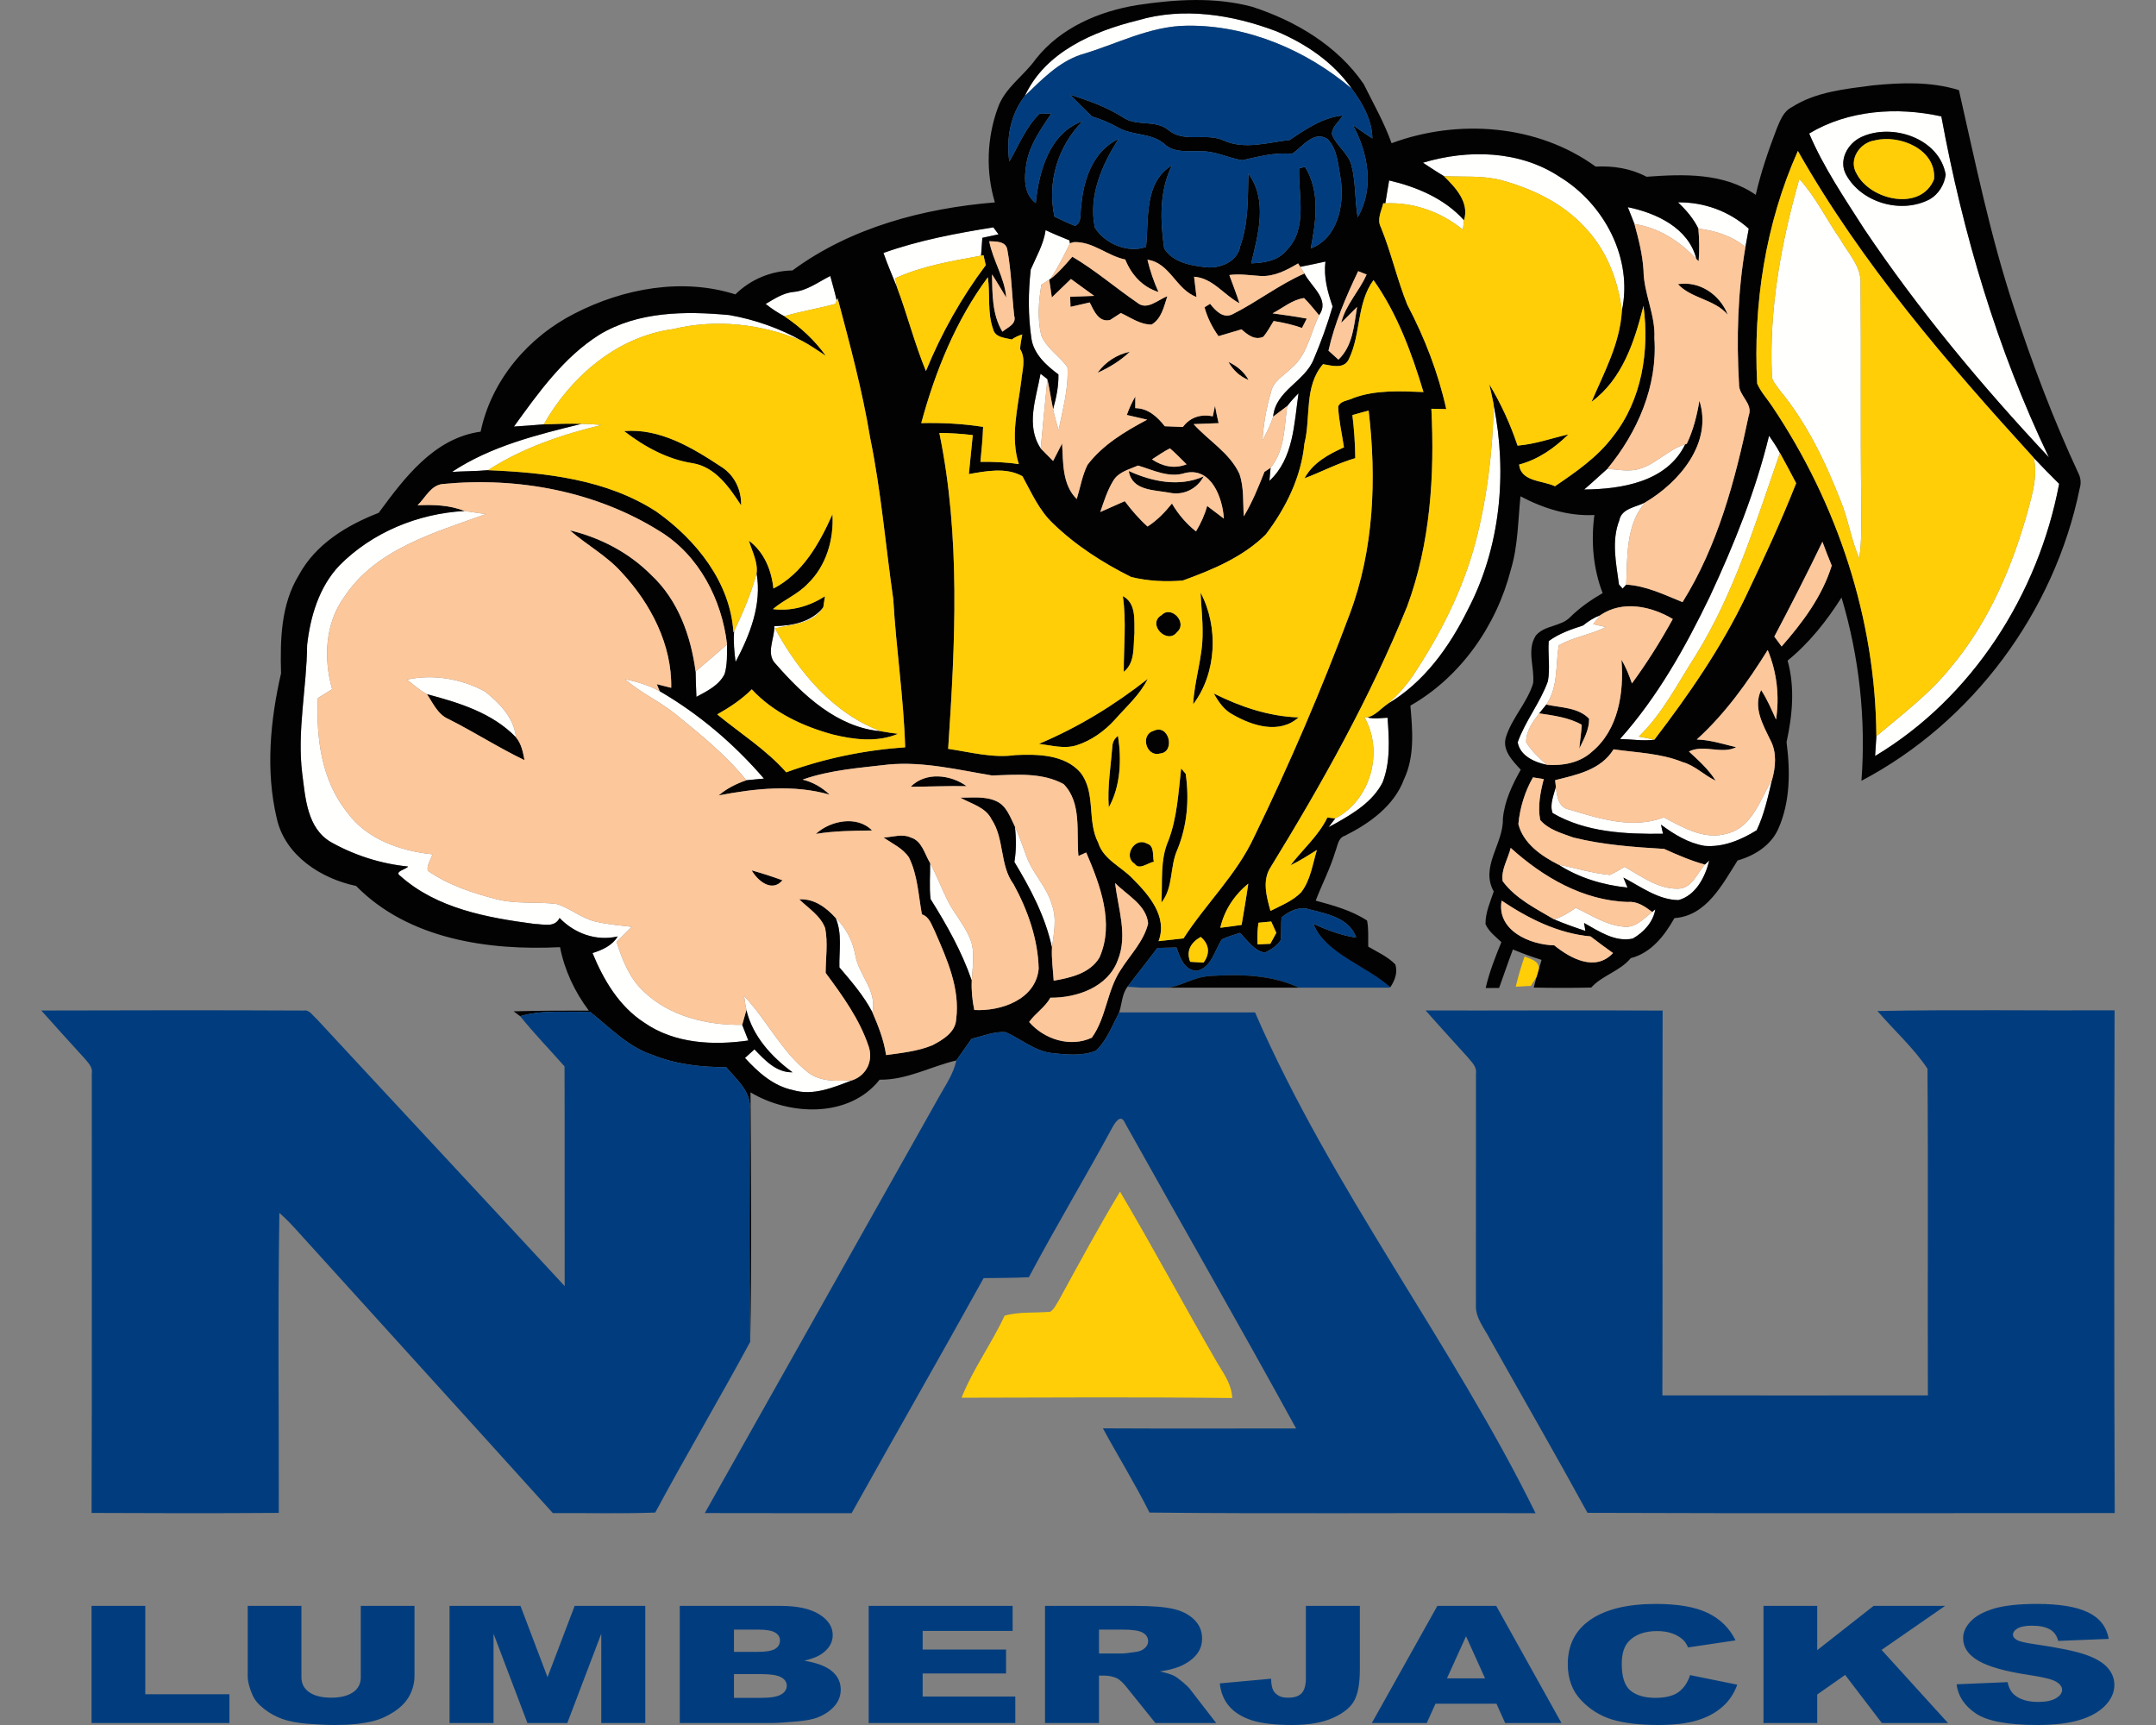 <?xml version="1.0" encoding="utf-8"?>
<svg xmlns="http://www.w3.org/2000/svg" height="1600px" style="shape-rendering:geometricPrecision; text-rendering:geometricPrecision; image-rendering:optimizeQuality; fill-rule:evenodd; clip-rule:evenodd" version="1.1" viewBox="0 0 2000 1600" width="2000px">
 <rect x="0" y="0" width="2000" height="1600" fill="#808080" stroke="none"/>
 <defs>
  <style type="text/css">
   
    .fil2 {fill:#013D7E;fill-rule:nonzero}
    .fil1 {fill:#020203;fill-rule:nonzero}
    .fil4 {fill:#FCC79B;fill-rule:nonzero}
    .fil3 {fill:#FFCE06;fill-rule:nonzero}
    .fil0 {fill:#FFFFFD;fill-rule:nonzero}
   
  </style>
 </defs>
 <g id="Capa_x0020_1">
  
  <g id="Northern_x0020_Arizona_x0020_Lumberjacks.cdr">
   <path class="fil0" d="M1055.54 18.86c42.34,-12.55 87.88,-5.26 128.46,10.14 27.19,11.41 52.91,28.71 69.91,53.2 -42.13,-35.69 -96.64,-58.88 -152.28,-58.38 -35.11,0.17 -66.21,17.43 -99.13,26.94 -20.79,6.99 -36.32,23.32 -51.77,38.14 18.9,-40.75 63.65,-59.94 104.81,-70.04zm-365.31 904.95c21.26,22.43 34.81,51.68 59.48,71 11.7,8.89 27.27,8 41.12,7.08 -17.47,6.6 -36.37,14.89 -55.35,9.17 -18.14,-3.79 -32.28,-16.54 -44.4,-29.76 2.9,-2.69 5.8,-5.34 8.79,-7.99 9.68,9.97 20.08,21.59 35.32,21.29 -19.62,-14.48 -36.96,-33.46 -42.81,-57.74 -0.88,-4.34 -1.51,-8.72 -2.15,-13.05zm84.94 -72.44c9.68,9.3 15.87,21.47 18.27,34.64 3.24,18.48 20.37,33 15.83,52.87 -8.04,-15.41 -19.45,-28.5 -30.6,-41.63 -0.38,-15.37 2.82,-31.28 -3.5,-45.88zm666.55 1.39c7.32,-2.23 13.81,-6.32 20.04,-10.73 14.22,6.69 27.95,15.99 43.98,17.46 11.2,1.69 18.99,-7.41 26.9,-13.63l2.9 -2.4c-1.94,11.78 -10.81,21.38 -20.92,27.1 -16.46,3.54 -31.48,-6.86 -45.16,-14.48l1.22 7.37c-9.77,-3.24 -19.49,-6.65 -28.96,-10.69zm4 -50.76c15.91,3.11 31.57,8.04 47.77,9.55 4.63,-2.23 9.1,-4.88 13.56,-7.49 15.49,8.67 30.89,20.54 49.45,20.24 13.09,-0.04 17.6,-14.26 25.05,-22.39l4.04 -3.79c-3.66,15.11 -12.38,32.41 -28.58,36.75 -18.9,-0.25 -34.94,-12.5 -51.06,-20.88l3.79 9.26c-22.6,-2.31 -44.83,-8.96 -64.02,-21.25zm-582.91 -1.52c6.01,11.32 10.56,23.36 16.29,34.85 6.86,13.64 17.97,25.09 22.34,39.9 2.7,11.24 0.68,22.86 0,34.22 -9.21,-26.85 -23.19,-51.6 -38.21,-75.55 -1.31,-11.07 -0.26,-22.31 -0.42,-33.42zm78.66 -33.84c4.04,8.8 7.16,17.97 10.53,27.06 5.64,16.38 19.19,28.71 23.82,45.59 4.8,12.84 1.72,26.52 0.04,39.61 -6.06,-28.58 -19.87,-54.6 -34.85,-79.39 1.81,-10.86 1.73,-21.93 0.46,-32.87zm661.21 6.36c23.15,-6.07 29.96,-31.45 41.12,-49.59 -3.79,15.83 -7.16,31.91 -14.23,46.68 -14.39,8.92 -31.15,16 -48.36,14.48 -15.07,-2.57 -28.28,-10.69 -40.37,-19.66 0.47,2.11 1.35,6.32 1.82,8.42 -34.73,0.47 -71.73,-1.26 -102.37,-19.19 -3.03,-8.04 1.18,-16.63 2.99,-24.5 0.92,8.59 2.27,19.66 12.79,21.34 27.87,8.46 58.81,18.27 87.38,7.16 18.02,9.55 38.1,21.51 59.23,14.86zm-337.02 -107.84l2.77 0.25c6.15,1.73 12.42,0.55 18.73,0.3 1.48,19.95 2.82,41.16 -4.63,60.06 -8.96,17.51 -26.39,28.29 -43.01,37.63 -1.77,0.93 -5.31,2.86 -7.07,3.83 1.51,-2.02 4.63,-6.06 6.18,-8.08 33.05,-17.17 45.21,-62.13 27.03,-93.99zm-685.83 -35.15c11.11,2.24 22.05,5.69 32.11,11.07 36.58,21.26 69.16,49.04 96.73,81.07 -5.43,0.55 -10.9,1.05 -16.33,1.56 -18.94,-23.49 -42.47,-42.47 -65.75,-61.37 -14.77,-11.95 -32.45,-19.74 -46.76,-32.33zm-202.25 0.34c24.33,-5.3 50.55,-0.76 72.27,11.03 13.51,10.61 27.03,24.54 28.79,42.51 -21.97,-22.77 -52.9,-32.12 -82.58,-40.03 -6.73,-3.58 -12.5,-8.79 -18.48,-13.51zm267.7 -7.49c9.85,-8.21 19.45,-16.71 29.17,-25.09 -0.04,9.09 0.34,18.4 -2.19,27.28 -5.09,10.56 -16.37,15.99 -26.22,21.3 -0.34,-7.83 -0.63,-15.66 -0.76,-23.49zm823.25 -42.72c4.8,-3.92 10.06,-7.28 15.91,-9.47 -1.6,2.06 -4.88,6.18 -6.52,8.25 2.95,0.71 8.84,2.06 11.83,2.73 -14.15,6.99 -30.14,9.22 -43.82,16.97 -2.95,18.43 -0.38,38.59 -11.49,54.88 -1.64,2.02 -4.97,6.15 -6.61,8.17 -5.98,7.82 -12.37,16.54 -12.08,26.85 4.97,8.04 12,14.56 19.03,20.83 -11.28,-2.27 -24.8,-8.37 -26.9,-20.87 7.11,-19.95 20.92,-36.71 28.03,-56.66 2.23,-12.24 -0.12,-24.83 0.76,-37.2 9.51,-7.03 20.75,-10.86 31.86,-14.48zm-750.18 0.63c16.58,-0.42 34.47,-3.75 45.37,-17.55 -9.13,15.7 -29.16,15.86 -44.82,19.61 21.93,40.45 54,78.88 98.24,95.42 -40.28,-3.45 -72.15,-33.34 -97.53,-62.38 -9.55,-9.47 -0.97,-23.57 -1.26,-35.1zm-37.33 4.46c8.37,-17.26 15.82,-34.98 20.83,-53.54 5.05,29 -6.19,57.2 -19.49,82.29 -1.22,-9.51 -2.14,-19.15 -1.34,-28.75zm-250.15 -111.25c6.65,0.93 13.26,1.9 19.87,2.87 -47.57,17.17 -102.24,32.36 -131.58,77.11 -17.72,24.62 -19.07,56.9 -11.07,85.31 -4.42,2.7 -8.8,5.48 -13.21,8.21 -1.73,36.75 3.28,76.1 26.98,105.73 18.18,25.26 49.54,36.12 79.34,39.19 -1.65,4.93 -5.35,9.72 -4.42,15.19 18.94,13.31 41.37,20.67 63.6,26.4 18.18,4.75 37.12,2.27 55.6,4.41 12.75,3.71 23.06,13.18 36.07,16.29 11.15,2.7 22.64,3.62 34.01,4.97 -4.72,4.67 -9.43,9.3 -14.1,13.98 5.26,16.62 11.91,33.58 24.92,45.75 24.16,23.36 58.84,31.61 91.63,31.19 1.93,4.8 3.79,9.64 5.68,14.52 -32.66,4.71 -68.61,2.9 -96.51,-16.54 -23.28,-15.03 -37.76,-39.53 -48.03,-64.57 9.13,-2.86 18.18,-6.86 23.36,-15.41 -19.95,4.59 -39.99,-2.69 -53.92,-17.13 -4.58,9.31 -15.15,5.69 -23.32,5.52 -43.64,-5.73 -90.53,-14.23 -124.42,-44.49 -6.14,-4.17 5.18,-5.9 7.24,-8.76 -24.96,-2.44 -49.79,-10.35 -71.68,-22.68 -22.09,-12.97 -23.57,-40.92 -26.56,-63.6 -4.88,-39.86 4.21,-79.43 4.55,-119.2 2.99,-26.52 11.15,-53.97 29.97,-73.75 30.47,-30.77 72.98,-48.19 116,-50.51zm1071.29 8.59c2.07,-11.07 15.54,-12.12 23.91,-16.5 -18.01,20.79 -16.41,50.38 -17.51,76.19l-3.37 3.7 -3.36 -3.83c-2.61,-19.7 -7.16,-40.32 0.33,-59.56zm384.38 -57.96c7.7,8.17 15.61,16.25 23.61,24.16 -19.28,102.41 -80.56,198.46 -170.72,252.46 0.29,-4.59 0.88,-13.76 1.18,-18.35 24.16,-20.41 49.75,-39.52 69.57,-64.53 34.98,-41.88 56.66,-93.14 71.14,-145.29 4.12,-15.7 9.13,-32.16 5.22,-48.45zm-365.14 10.1c15.36,-4.71 26.35,-17.97 41.84,-22.56 -16.8,34.81 -58.97,41.63 -93.7,41.88 7.33,-6.23 14.31,-12.88 21.55,-19.23 9.98,0.75 20.42,3.11 30.31,-0.09zm119.66 -30.56c3.58,5.18 7.16,10.4 10.1,16 -22.3,63.94 -42.17,129.76 -78.11,187.68 -16.59,25.76 -30.56,53.84 -52.83,75.39 4.84,0.88 9.64,1.81 14.44,2.86 -10.61,1.43 -21.26,-0.42 -31.86,-0.63 34.89,-39.06 60.73,-85.24 83.34,-132.21 22.43,-48.03 42.34,-97.52 54.92,-149.09zm-1101.51 -11.02c6.23,0.04 12.46,0.59 18.69,1.01 -36.96,8.92 -73.45,21.25 -105.57,41.96 -11.07,1.01 -22.26,0.93 -33.37,1.6 36.02,-23.86 78.83,-34.43 120.25,-44.57zm846.11 -17.3c12.71,63.39 6.23,131.78 -23.95,189.53 -17.18,34.77 -40.79,67.73 -74.76,87.72 8.84,-7.54 16.76,-16.25 23.36,-25.84 25.47,-38.31 46.68,-79.89 58.47,-124.51 10.82,-41.37 15.87,-84.18 16.88,-126.9zm-191.6 0.8c3.24,-4.17 6.73,-8.13 10.52,-11.83 -4.12,28.12 -4.54,60.53 -27.02,81.24 0.29,-3.03 0.8,-9.1 1.09,-12.13 13.26,-16.12 12.67,-37.71 15.41,-57.28zm-228.81 -29.97c1.56,1.22 4.76,3.7 6.36,4.97 -2.15,21.42 -4.17,42.84 -6.19,64.31 -14.14,-21.21 -4.21,-46.55 -0.17,-69.28zm-409.24 -36.2c36.07,-21.76 79.93,-22.01 120.59,-18.22 23.74,4.16 46.68,12.29 67.68,24.07 -37.46,-15.95 -80.14,-20.71 -119.96,-11.07 -51.73,6.95 -94.79,44.03 -119.88,88.35 -9.21,0.8 -18.43,1.47 -27.69,2.06 22.73,-31.4 45.96,-64.19 79.26,-85.19zm179.77 -39.65c12.83,-1.05 23.23,-9.26 34.43,-14.82 2.06,7.58 4.25,15.12 5.97,22.82l-1.18 3.03c-15.74,4.29 -31.86,6.86 -47.47,11.45 -6.11,-3.24 -11.87,-7.07 -17.26,-11.37 8,-4.71 15.99,-10.06 25.51,-11.11zm470.36 -23.32c7.83,-1.51 15.66,-3.2 23.44,-4.88 -1.89,14.44 2.02,28.2 6.61,41.71 -4.8,16.54 -10.69,32.79 -17.42,48.66 -8.25,21.13 -35.53,29.13 -37.72,53.45 -2.4,7.71 -6.02,14.95 -9.97,21.98 1.01,-15.07 3.58,-30.02 7.91,-44.49 1.77,-10.15 11.58,-15.2 18.27,-21.85 15.36,-12.25 18.27,-32.87 26.35,-49.71 10.44,-14.64 -7.37,-26.35 -13.56,-38.68 -0.96,-1.51 -2.94,-4.63 -3.91,-6.19zm-249.98 2.49c5.18,-11.96 11.91,-23.28 13.81,-36.54 7.2,3.5 14.65,6.44 22.05,9.47l0.55 2.7c-5.43,11.28 -11.19,22.43 -18.01,33l-1.27 0.84c-1.81,1.13 -5.43,3.41 -7.24,4.59 -2.61,15.4 -3.83,31.56 -0.16,46.93 4.88,12.16 17,19.19 24.37,29.67 1.09,19.7 -4.42,39.1 -8.25,58.3 -1.94,-6.44 -3.83,-12.88 -5.1,-19.49 2.95,-10.52 5.18,-21.22 4.93,-32.16 -11.28,-8.37 -23.15,-19.02 -25.13,-33.8 -3.03,-21 -2.9,-42.43 -0.55,-63.51zm-136.62 -15.37c32.87,-11.74 67.55,-18.22 101.94,-23.73 1.18,1.64 3.58,4.88 4.8,6.48 -5.05,1.09 -10.06,2.19 -15.03,3.24 -0.46,5.51 -0.84,11.03 -1.18,16.54 -26.98,4.97 -54.38,9.43 -79.55,20.92 0.38,2.06 1.18,6.27 1.56,8.33 -4.21,-10.6 -8.84,-21 -12.54,-31.78zm690.49 -42.47c26.69,5.52 56.41,19.32 63.65,48.16 -15.41,-16.55 -34.73,-29.09 -57.46,-32.5 -2.1,-5.18 -4.16,-10.44 -6.19,-15.66zm46.52 -4.46c24.11,-0.33 47.73,8.25 65.66,24.42 -1.01,5.68 -2.07,11.36 -3.08,17.04 -12.37,-10.35 -27.86,-15.15 -43.64,-17.13 -4.59,-9.34 -11.37,-17.26 -18.94,-24.33zm112.59 -21.72c15.19,16.67 25.04,37.38 37.92,55.86 7.41,13.13 19.74,25.34 18.9,41.46 0.59,67.38 -0.21,134.77 0.59,202.16 0,17.51 0.76,35.1 -1.81,52.53 -7.53,-17.18 -10.1,-35.99 -17.26,-53.33 -14.27,-36.62 -31.65,-72.69 -56.9,-103.12 -2.78,-4.34 -7.24,-8.34 -6.95,-13.89 -2.57,-61.45 8.67,-122.78 25.51,-181.67zm-380.5 1.39c25.67,6.02 51.56,16.88 69.45,36.96 -0.3,2.19 -0.8,6.52 -1.06,8.71 -20.24,-16.46 -45.75,-25.67 -71.93,-24.41 1.1,-7.11 2.32,-14.19 3.54,-21.26zm31.36 -16.41c41.58,-12.55 89.52,-11.54 126.65,12.96 41.5,25.21 68.35,75.76 57.87,124.42 -3.45,-28.66 -14.39,-56.86 -34.68,-77.82 -20.37,-22.23 -48.53,-35.53 -77.2,-43.4 -17.38,-4.55 -35.48,-2.78 -53.2,-3.75 -6.65,-3.91 -12.96,-8.25 -19.44,-12.41zm358.27 -27.11c36.41,-21.84 81.7,-24.92 122.61,-15.87 20,108.89 51.86,216.18 99.76,316.23 -62.26,-66.33 -120.72,-136.5 -171.48,-212.05 -18.31,-28.62 -37.55,-56.95 -50.89,-88.31zm48.45 3.24l0 0c-12.84,5.9 -21.55,21.76 -14.15,35.06 14.36,26.14 51.44,36.58 77.66,22.65 8.08,-4.72 13.43,-13.47 14.69,-22.73 -5.76,-33.76 -49.58,-48.28 -78.2,-34.98z"/>
   <path class="fil1" d="M1289.66 915.75c-24.36,-18.24 -61.07,-32.3 -71.27,-58.78 12.75,5.64 25.84,10.73 39.73,12.71 -6.44,-18.06 -26.43,-21.89 -42.85,-26.05 -9.47,-3.33 -19.36,1.22 -26.47,7.4 -0.63,6.95 0.04,13.98 -0.76,20.92 -3.32,5.52 -9.26,8.84 -14.77,11.74 -10.19,-2.02 -16.08,-11.65 -23.07,-18.39 -5.6,1.81 -11.32,3.37 -16.67,5.98 -7.03,10.31 -9.26,25.97 -23.4,29.25 -11.91,-0.76 -15.45,-12.37 -18.81,-21.68 -5.94,0.13 -11.83,0.26 -17.72,0.43 -9.05,12.16 -18.57,23.9 -27.66,35.98 -5.13,6.44 -5.26,16.12 -7.74,23.78 -6.4,12.17 -11.33,25.72 -21.43,35.44 -12.83,5.35 -27.52,3.71 -41.03,2.28 -16.04,-1.9 -28.5,-12.97 -42.73,-19.36 -10.86,-0.93 -21.34,3.66 -31.73,6.1 -4.68,6.73 -9.39,13.43 -14.15,20.08 -23.74,5.59 -45.96,18.26 -71.17,17.88 -28.29,35.74 -83.42,33.47 -119.75,11.75 0.46,77.11 1.22,154.34 -0.29,231.41 -1.01,-71.76 -0.42,-143.53 -0.42,-215.29 1.76,-16.75 -12.21,-27.95 -21.85,-39.48 -23.15,0 -46.55,-2.57 -68.19,-11.32 -23.02,-7.5 -39.77,-25.6 -58.29,-40.16 -21.6,0.72 -43.61,-1.98 -64.65,4.17 -2.02,-1.56 -4.04,-3.03 -6.07,-4.51 23.24,-0.63 46.52,-0.71 69.75,-0.67 -13.09,-17.43 -22.52,-37.42 -26.69,-58.84 -66.33,3.32 -140.54,-7.28 -189.19,-56.78 -32.54,-6.78 -65.79,-28.12 -73.54,-62.42 -10.52,-44.32 -6.14,-90.83 3.92,-134.82 -0.84,-31.06 -0.21,-63.85 16.58,-91.17 15.49,-28.7 44.49,-46.21 74,-57.66 23.95,-32.54 51.39,-69.33 94.57,-75.3 10.02,-47.86 44.24,-87.89 87.39,-109.69 45.12,-23.19 99.71,-33.25 148.91,-17.64 14.14,-13.89 33.08,-21.84 52.95,-22.18 54.17,-39.94 121.56,-57.66 187.81,-63.14 -8.59,-28.32 -7.49,-59.77 2.69,-87.59 6.53,-18.85 24.17,-29.67 35.23,-45.37 22.86,-29.04 58.6,-44.32 94.29,-50.09 35.06,-5.3 71.59,-7.66 106.24,1.56 40.32,13.01 79.46,36.2 103.71,71.81 8.92,18.09 19.06,35.69 25.8,54.8 61.62,-22.86 135.36,-17.51 189.32,21.68 16.38,-0.85 32.62,1.68 47.19,9.42 34.43,-2.48 71.51,-3.87 101.31,16.76 4.8,-20.97 11.83,-41.42 19.53,-61.5 3.11,-7.41 6.14,-15.87 13.85,-19.74 22.43,-14.39 49.5,-16.88 75.25,-20.29 26.61,-2.61 54.01,-3.62 79.85,4.42 15.32,67.35 29.13,135.28 50.85,200.99 17.13,52.48 36.62,104.21 59.93,154.26 2.32,4.59 2.74,9.34 1.23,14.35 -23.32,114.24 -99.09,216.64 -202.42,271.02 4.29,-57.24 -2.06,-115.03 -18.48,-170 -13.76,21.72 -29.97,42.22 -50.04,58.51 6.94,24.87 4.46,50.8 -0.97,75.67 3.49,26.77 3.53,55.27 -7.66,80.4 -6.82,15.36 -22.02,24.91 -37.72,29.29 -14.14,22.18 -28.87,51.48 -58.63,53.5 -9.26,16.37 -21.46,32.24 -40.53,37.16 -10.06,12.21 -26.56,15.96 -36.62,27.24 -17.76,0.46 -35.57,0.38 -53.37,0.04 0.67,-2.48 1.98,-7.49 2.65,-9.97 0.51,-1.73 1.56,-5.22 2.06,-6.99 0.89,-2.91 1.73,-5.81 2.57,-8.71 -9.05,-2.78 -17.89,-6.11 -26.6,-9.69 -4.46,11.83 -8.5,23.83 -12.8,35.7 -4.16,0 -8.33,0.04 -12.46,0.08 3.33,-14.69 8.89,-28.66 14.57,-42.59 -5.43,-5.14 -11.7,-9.77 -14.73,-16.76 -0.09,-10.56 4.37,-20.41 7.66,-30.22 -12.84,-22.94 9.13,-44.32 8.46,-67.34 1.43,-16.38 8.63,-31.49 16.58,-45.59 -7.45,-8.16 -17.42,-18.01 -13.76,-30.18 5.59,-17.97 19.78,-31.94 25.25,-50 1.56,-14.65 -6.27,-30.73 2.53,-44.28 8.25,-9.89 23.44,-8.04 32.07,-17.3 8.88,-8.71 19.11,-15.82 29.88,-22.05 -8.88,-23.11 -10.9,-48.03 -7.66,-72.44 -24.16,1.26 -47.43,-6.19 -68.56,-17.34 -2.32,22.68 -2.27,45.92 -8.92,67.97 -13.26,51.82 -46.35,99.46 -93.19,126.19 1.97,22.9 4.16,46.85 -5.94,68.31 -9.17,24.71 -32.16,41.08 -54.93,52.41 -6.44,2.06 -6.61,9.59 -8.88,14.9 -4.67,15.61 -12.29,30.09 -18.1,45.24 16.42,4.47 33.3,9.05 47.65,18.48 1.6,7.96 0.88,16.12 1.09,24.2 8.59,5.06 18.1,9.22 25.13,16.5 2.23,6.95 -0.04,14.4 -4.7,21.2zm-592.4 -108.49c9.64,2.73 19.2,5.81 28.62,9.22 -9.8,11.61 -23.02,0.54 -28.62,-9.22zm355.21 -6.15c-10.86,-6.77 0.08,-25 11.36,-18.73 7.41,2.15 5.14,11.07 6.52,16.92 -5.59,0.89 -13.42,8.25 -17.88,1.81zm-295.69 -27.61c13.38,-12.46 38.51,-17.42 52.19,-3.2 -17.47,0.25 -34.93,0.34 -52.19,3.2zm88.01 -43.77c13.93,-14.06 36.91,-11.33 51.9,-0.55 -17.3,-0.3 -34.6,0.51 -51.9,0.55zm250.9 -16.97c1.06,1.23 3.16,3.71 4.21,4.93 3.45,23.74 1.43,48.28 -7.78,70.54 -7.12,15.79 -3.46,34.9 -14.74,48.95 1.18,-19.23 -1.51,-39.39 6.49,-57.53 8.16,-21.43 9.21,-44.41 11.82,-66.89zm-63.81 -20.7c0.26,-3.88 1.98,-7.08 5.22,-9.52 3.45,21.98 2.44,46.68 -8.54,66.34 -1.43,-19.03 1.85,-37.93 3.32,-56.82zm38.14 -14.15c14.6,-7.11 20.62,19.83 6.02,21.01 -12.63,3.57 -18.69,-17.3 -6.02,-21.01zm364.42 -24.41c13.38,2.99 29.59,2.52 39.69,13.17 0.17,9.98 -4.88,18.9 -9.09,27.66 0.63,-7.41 1.89,-14.69 2.23,-22.1 -12.04,-6.82 -26.01,-8.5 -39.44,-10.56 1.64,-2.02 4.97,-6.15 6.61,-8.17zm-1038.38 -9.64c29.68,7.91 60.61,17.26 82.58,40.03 5.05,5.94 6.49,13.72 7.92,21.17 -24.12,-11.53 -46.6,-26.09 -70.46,-38.09 -9.98,-4.25 -14.36,-14.69 -20.04,-23.11zm729.9 -0.67c24.49,12.29 51.01,21.34 78.66,22.22 -17.59,15.79 -42.68,7.96 -60.82,-2.48 -8.25,-4.17 -13.47,-11.96 -17.84,-19.74zm-162.22 46.76c36.28,-15.24 70.04,-35.9 100.93,-60.23 -7.15,14.65 -19.61,25.46 -30.18,37.5 -9.72,10.82 -22.01,19.66 -35.94,24.12 -11.49,3.49 -23.32,0 -34.81,-1.39zm113.85 -119.45c8.93,-9.3 24.25,6.99 14.4,15.7 -9.26,12.37 -28.5,-7.54 -14.4,-15.7zm-36.02 -17.6c12.62,6.57 10.52,22.31 10.81,34.18 -1.26,12.25 0.93,27.49 -9.93,36.07 -0.13,-23.44 2.57,-46.89 -0.88,-70.25zm72.14 -3.19c16.83,31.6 14.98,74.71 -6.9,103.58 1.09,-22.35 9,-43.82 8.75,-66.29 0.17,-12.46 -1.35,-24.84 -1.85,-37.29zm-66.63 -112.85c21.72,9.93 46.85,15.11 69.49,5.01 -6.06,11.62 -18.77,17.93 -31.69,15.15 -14.23,-2.69 -34.81,-1.68 -37.8,-20.16zm-468.13 -37c33.04,-2.82 63.09,15.28 89.65,32.79 12.58,7.7 19.28,21.55 18.9,36.11 -10.9,-16.62 -23.7,-35.52 -44.87,-39.1 -23.61,-3.58 -45,-15.4 -63.68,-29.8zm560.6 -64.14c7.79,3.61 14.48,9.09 18.69,16.71 -8.17,-3.16 -14.44,-9.22 -18.69,-16.71zm-121.43 10.06c7.24,-10.06 17.85,-16.97 30.01,-19.53 -8.71,8.29 -19.07,14.68 -30.01,19.53zm538.38 -82.21c20.33,-3.2 38.98,9.77 46.26,28.33 -12.54,-14.52 -33.42,-14.73 -46.26,-28.33zm-413.08 27.87c22.82,-11.45 43.15,-27.49 66.63,-37.76 6.19,12.33 24,24.04 13.56,38.68 -4.55,-5.38 -8.88,-10.94 -13.89,-15.91 -10.9,1.52 -19.7,9.18 -29.21,14.19 10.6,1.43 21.21,2.9 31.73,4.88 -1.09,2.19 -3.36,6.52 -4.46,8.67 -8.54,-3.03 -17.38,-5.01 -26.31,-6.44 -3.03,4.97 -5.8,10.06 -9.47,14.56 -7.95,3.71 -14.73,-1.85 -20.33,-6.82 -7.15,2.07 -14.26,4.17 -21.34,6.32 -5.8,-8.17 -10.35,-17.13 -12.96,-26.81 1.3,-0.8 3.87,-2.4 5.18,-3.2 4.92,6.23 12.08,14.06 20.87,9.64zm-148.66 -53.33c21.21,12.5 39.9,28.7 60.15,42.59 9.09,7.71 19.28,-2.82 27.95,-5.89 -3.12,9.43 -5.27,20.71 -14.57,26.22 -10.56,0.13 -19.36,-6.48 -28.54,-10.69 -2.48,1.6 -7.44,4.84 -9.97,6.44 -10.65,2.61 -15.15,-8.84 -18.9,-16.25 -5.98,1.35 -11.87,2.74 -17.8,4.09 -0.09,-2.32 -0.3,-7.03 -0.38,-9.35 7.41,-0.29 14.86,-0.54 22.31,-0.84 -7.16,-5.26 -14.36,-10.48 -21.55,-15.66 -5.9,5.73 -11.79,11.45 -17.72,17.09 -0.85,-5.47 -1.69,-10.94 -2.45,-16.41l1.27 -0.84c7.66,-5.86 13.84,-13.31 20.2,-20.5zm731.96 -111.04c28.62,-13.3 72.44,1.22 78.2,34.98 -1.26,9.26 -6.61,18.01 -14.69,22.73 -26.22,13.93 -63.3,3.49 -77.66,-22.65 -7.4,-13.3 1.31,-29.16 14.15,-35.06zm12.12 3.24l0 0c-13.64,2.02 -24.37,17.93 -16.58,30.69 12.62,24.83 59.72,35.44 71.84,5.22 2.32,-27.7 -32.07,-41.84 -55.26,-35.91zm-683.3 -111.45l0 0c-41.16,10.1 -85.91,29.29 -104.81,70.04 -13.42,17.34 -17.51,39.52 -14.43,60.94 8.84,-15.11 15.19,-31.94 28.07,-44.32 2.74,-0.04 8.17,-0.21 10.86,-0.25 -9.18,13.93 -19.45,27.91 -22.73,44.66 -2.4,13.17 -3.7,29.46 8.33,38.47 2.78,-29.26 12.67,-65.16 43.53,-76.02 -23.07,23.07 -33.13,56.57 -26.18,88.56 6.31,2.99 12.58,6.1 19.15,8.59 6.82,-3.5 4.29,-11.87 5.64,-18.02 1.93,-24.41 10.77,-51.56 34.64,-62.59 -15.53,24.16 -28.03,52.79 -22.01,82.08 9.17,15.32 31.39,24.12 47.51,17.97 2.74,-25.67 -2.06,-59.93 24.04,-75.59 -11.87,23.74 -10.86,51.56 -7.2,77.11 8.17,13.01 24.92,15.91 39.02,17.42 12.96,1.31 29.13,-5.3 31.48,-19.53 7.79,-21.59 7.03,-44.65 7.62,-67.21 18.1,24.36 9.09,56.23 2.57,83.08 11.66,-0.42 24.62,-2.14 32.49,-11.78 20.42,-20.12 11.12,-51.02 12,-76.36 1.35,-0.29 4.12,-0.96 5.51,-1.3 14.19,23.11 10.11,50.47 5.27,75.64 25.12,-9.52 31.31,-40.49 27.82,-64.28 -2.49,-12.67 -2.74,-27.4 -12.17,-37.16 -12.92,-8.46 -23.32,7.36 -33.08,13.72 -15.79,-1.68 -30.98,2.57 -46.17,5.89 -12.72,-1.98 -24.5,-8.46 -37.59,-8.29 -11.83,-0.76 -25.21,2.15 -34.64,-6.86 -12.21,-10.52 -29.63,-7.41 -42.98,-15.24 -7.66,-4.29 -15.74,-7.7 -24.11,-10.18 -6.91,-6.61 -13.64,-13.43 -20.34,-20.25 16.93,5.43 33.8,11.37 48.87,20.92 12.76,9.09 30.69,1.68 42.89,12.33 14.57,11.58 34.56,1.77 50.81,9.3 19.57,8.76 41.03,1.69 61.2,-0.5 15.06,-10.14 30.51,-20.84 49.16,-22.73 -3.2,5.77 -10.36,10.52 -9.93,17.6 4.04,10.77 15.23,17.34 18.09,28.78 4,15.66 3.03,32.16 5.69,48.07 15.61,-26.47 9.8,-59.89 -4.51,-85.65 5.98,4.29 12,8.5 18.14,12.54 -0.21,-17.3 -9.17,-32.75 -19.15,-46.26 -17,-24.49 -42.72,-41.79 -69.91,-53.2 -40.58,-15.4 -86.12,-22.69 -128.46,-10.14zm622.73 104.97l0 0c13.34,31.36 32.58,59.69 50.89,88.31 50.76,75.55 109.22,145.72 171.48,212.05 -47.9,-100.05 -79.76,-207.34 -99.76,-316.23 -40.91,-9.05 -86.2,-5.97 -122.61,15.87zm-48.23 232l0 0c3.45,7.88 9.47,14.23 14.14,21.39 60.31,89.95 95.75,197.02 96.43,305.66 -0.3,4.59 -0.89,13.76 -1.18,18.35 90.16,-54 151.44,-150.05 170.72,-252.46 -8,-7.91 -15.91,-15.99 -23.61,-24.16 -80.61,-88.43 -159.53,-180.06 -218.75,-284.57 -30.09,67.3 -41.63,142.43 -37.75,215.79zm-310.04 -204.89l0 0c6.48,4.16 12.79,8.5 19.44,12.41 10.82,10.65 23.78,24.33 18.65,40.96 -17.89,-20.08 -43.78,-30.94 -69.45,-36.96 -1.22,7.07 -2.44,14.15 -3.54,21.26l-1.94 -0.09c-1.64,7.24 -6.06,14.9 -2.23,22.19 9.6,23.48 15.07,48.44 24.54,71.93 16.12,30.6 28.67,63.05 36.16,96.81 -3.45,-0.04 -10.35,-0.21 -13.81,-0.3 3.08,61.71 -0.88,124.97 -22.51,183.39 -34.27,84.44 -78.92,164.16 -126.53,241.69 -8.16,12.29 -3.87,27.57 -0.21,40.66 9.81,-5.01 20.54,-9.18 28.37,-17.18 8.75,-11.23 10.61,-26.01 14.65,-39.27 -8.04,4.97 -16,10.11 -24.5,14.19 11.36,-14.86 25.93,-27.28 34.26,-44.37 1.81,0.22 5.43,0.68 7.28,0.89 -1.55,2.02 -4.67,6.06 -6.18,8.08 1.76,-0.97 5.3,-2.9 7.07,-3.83 16.62,-9.34 34.05,-20.12 43.01,-37.63 7.45,-18.9 6.11,-40.11 4.63,-60.06 -6.31,0.25 -12.58,1.43 -18.73,-0.3 7.24,-1.68 12.55,-8.21 18.52,-12.33 33.97,-19.99 57.58,-52.95 74.76,-87.72 30.18,-57.75 36.66,-126.14 23.95,-189.53 -1.1,-6.53 -2.74,-12.92 -4.13,-19.41 10.86,17.94 19.57,37.04 26.22,56.91 16.17,-1.3 31.49,-6.82 47.19,-10.44 -12.88,12.67 -28.03,23.36 -45.71,27.99 1.56,16.04 21.76,14.65 33.21,20.12 19.53,-13.26 39.48,-26.98 53.79,-46.13 26.81,-33.76 33.97,-79.26 28.33,-121.14 -8.21,32.88 -19.58,67.98 -48.15,88.94 11.61,-27.23 26.34,-54.04 28.11,-84.35 10.48,-48.66 -16.37,-99.21 -57.87,-124.42 -37.13,-24.5 -85.07,-25.51 -126.65,-12.96zm236.55 36.74l0 0c7.57,7.07 14.35,14.99 18.94,24.33 0.88,10.06 1.09,20.16 0.25,30.22l-2.06 -1.93c-7.24,-28.84 -36.96,-42.64 -63.65,-48.16 2.03,5.22 4.09,10.48 6.19,15.66 3.87,14.1 7.49,28.33 8.38,42.94 0.21,21.46 11.15,41.2 10.1,62.88 3.07,44.45 -15.7,87.5 -43.61,121.18 -7.24,6.35 -14.22,13 -21.55,19.23 34.73,-0.25 76.9,-7.07 93.7,-41.88l1.51 -0.54c6.06,-12.63 9.39,-26.19 11.7,-39.91 12.46,39.11 -18.6,75.68 -50.38,94.37 -8.37,4.38 -21.84,5.43 -23.91,16.5 -7.49,19.24 -2.94,39.86 -0.33,59.56l3.36 3.83 3.37 -3.7c18.56,1.09 35.32,9.38 52.24,16.24 32.7,-52.36 48.82,-113.1 61.37,-172.95 4.29,-11.45 -9.31,-18.31 -8.97,-29.25 -2.44,-42.35 -1.26,-85.32 5.93,-127.16 1.01,-5.68 2.07,-11.36 3.08,-17.04 -17.93,-16.17 -41.55,-24.75 -65.66,-24.42zm-737.01 46.93l0 0c3.7,10.78 8.33,21.18 12.54,31.78 9.68,25.68 16.37,52.41 26.85,77.74 14.27,-34.89 32.83,-67.97 55.48,-98.15 -0.51,-2.32 -1.56,-6.95 -2.06,-9.26l-2.28 0.42c0.34,-5.51 0.72,-11.03 1.18,-16.54 4.97,-1.05 9.98,-2.15 15.03,-3.24 -1.22,-1.6 -3.62,-4.84 -4.8,-6.48 -34.39,5.51 -69.07,11.99 -101.94,23.73zm136.62 15.37l0 0c-2.35,21.08 -2.48,42.51 0.55,63.51 1.98,14.78 13.85,25.43 25.13,33.8 0.25,10.94 -1.98,21.64 -4.93,32.16 -1.93,-9.26 -3.28,-18.61 -5.3,-27.82 -1.6,-1.27 -4.8,-3.75 -6.36,-4.97 -4.04,22.73 -13.97,48.07 0.17,69.28 3.79,3.87 7.62,7.75 11.49,11.62 2.74,-5.43 5.52,-10.82 8.34,-16.21 1.05,17.51 0,38.26 13.59,51.52 3.24,-10.56 5.05,-21.72 9.94,-31.65 14.22,-18.77 34.93,-31.1 55.39,-41.96 -6.27,-1.52 -12.59,-2.99 -18.9,-4.38 2.15,-5.9 4.67,-11.66 7.91,-17.09 -0.04,2.69 -0.08,8.08 -0.08,10.77 11.91,0.13 20.41,7.92 27.4,16.8 5.56,0.25 11.19,0.46 16.79,0.67 6.7,-9.05 16.8,-12.2 27.74,-9.85 0.51,-2.44 1.56,-7.36 2.06,-9.85 1.05,5.43 2.02,10.82 3.37,16.17 -7.74,0.38 -15.53,0.5 -23.23,0.88 13.97,15.49 33.33,26.52 42.47,46.01 4.42,12.66 3.24,26.39 4.08,39.56 7.91,-13.01 13.55,-27.19 19.19,-41.29l5.68 -3.75c-0.29,3.03 -0.8,9.1 -1.09,12.13 22.48,-20.71 22.9,-53.12 27.02,-81.24 -3.79,3.7 -7.28,7.66 -10.52,11.83 -4.38,3.24 -8.71,6.52 -13.01,9.8 2.19,-24.32 29.47,-32.32 37.72,-53.45 6.73,-15.87 12.62,-32.12 17.42,-48.66 -4.59,-13.51 -8.5,-27.27 -6.61,-41.71 -7.78,1.68 -15.61,3.37 -23.44,4.88l-1.94 -3.15c-10.6,6.27 -22.18,12.37 -34.89,11.65 -9.64,-0.58 -19.28,-2.23 -28.92,-0.88 3.2,8.71 6.53,17.34 9.39,26.18 -14.44,-7.66 -24.75,-23.4 -42.09,-24.62 0.72,6.27 1.43,12.54 2.23,18.81 -19.07,-6.98 -24.67,-31.82 -45.5,-34.55 2.48,10.23 5.89,20.29 10.23,29.92 -14.86,-4.58 -25.17,-16.08 -30.81,-30.13 -16.71,-3.41 -30.18,-16.97 -47.78,-16.12l-3.49 1.01 -0.55 -2.7c-7.4,-3.03 -14.85,-5.97 -22.05,-9.47 -1.9,13.26 -8.63,24.58 -13.81,36.54zm-38.51 -26.23l0 0c3.45,17.98 14.27,33.72 15.78,52.24 -4.37,-7.2 -8.58,-14.48 -13.21,-21.51 0.38,18.06 0,37.17 9.68,53.2 4.71,-4.12 13.38,-6.9 10.9,-14.94 -2.27,-20.41 -2.61,-41.12 -6.4,-61.33 -1.43,-7.87 -10.73,-7.36 -16.75,-7.66zm342.24 27.78l0 0c-11.32,23.79 -21.76,47.9 -27.53,73.7 2.32,2.11 6.91,6.23 9.22,8.34 13.38,-12.67 14.44,-31.78 17.3,-48.83 -3.7,3.67 -11.07,10.99 -14.73,14.65 4.12,-16.83 16.79,-29.21 23.57,-44.78 -1.94,-0.8 -5.89,-2.32 -7.83,-3.08zm-524.11 19.28l0 0c-9.52,1.05 -17.51,6.4 -25.51,11.11 5.39,4.3 11.15,8.13 17.26,11.37 14.85,9.93 28.15,22.14 38.55,36.74 -7.24,-4.63 -14.18,-9.72 -21.8,-13.72 -21,-11.78 -43.94,-19.91 -67.68,-24.07 -40.66,-3.79 -84.52,-3.54 -120.59,18.22 -33.3,21 -56.53,53.79 -79.26,85.19 9.26,-0.59 18.48,-1.26 27.69,-2.06 11.71,-0.42 23.41,-0.84 35.11,-0.46 -41.42,10.14 -84.23,20.71 -120.25,44.57 11.11,-0.67 22.3,-0.59 33.37,-1.6 53.63,2.23 110.16,8.5 156.24,38.43 36.79,26.06 68.65,65.54 71.47,112.17l0.64 -1.47c-0.8,9.6 0.12,19.24 1.34,28.75 13.3,-25.09 24.54,-53.29 19.49,-82.29 1.31,-10.48 -4.25,-20.37 -7.15,-30.22 14.18,10.65 20.91,27.15 22.77,44.41 27.14,-13.94 42.76,-42.01 54.76,-68.87 1.43,23.36 -5.81,48.16 -23.07,64.57 -9.22,9.81 -22.06,14.69 -32.16,23.4 17.26,2.15 33.84,-2.69 48.28,-11.91 -0.38,2.53 -1.18,7.58 -1.56,10.15 -10.9,13.8 -28.79,17.13 -45.37,17.55 0.29,11.53 -8.29,25.63 1.26,35.1 25.38,29.04 57.25,58.93 97.53,62.38 5.26,1.01 10.6,1.68 15.91,2.4 -19.28,8.12 -40.91,5.47 -60.65,0.59 -27.83,-7.62 -55.14,-20.33 -75.01,-41.84 -9.43,9.39 -20.5,16.75 -32.07,23.23 21.29,17.51 45.45,32.67 64.02,53.71 35.39,-12.92 72.69,-20.58 110.32,-23.19 -1.39,-45.96 -8.38,-91.42 -11.03,-137.26 -7.16,-49.92 -11.28,-100.22 -21.43,-149.67 -7.19,-43.82 -18.81,-86.71 -30.18,-129.6l-0.84 2.19c-1.72,-7.7 -3.91,-15.24 -5.97,-22.82 -11.2,5.56 -21.6,13.77 -34.43,14.82zm118.82 121.64l0 0c19.19,-0.46 38.38,0.51 57.37,3.5 -0.34,10.86 -1.43,21.63 -2.49,32.41 11.92,-0.13 23.83,0.33 35.61,2.14 -8.04,-25.17 -1.01,-51.47 2.23,-76.81 0.85,-9.89 4.68,-20.92 -1.05,-29.97 0.3,-4.55 1.14,-9.05 2.02,-13.51 -3.49,1.01 -6.73,2.61 -9.72,4.67 -6.44,-1.64 -15.49,-1.68 -17.38,-9.76 -5.43,-15.32 -2.57,-32.08 -4.8,-47.95 -29.72,39.99 -48.83,87.43 -61.79,135.28zm419.52 -132.67l0 0c-15.66,21.51 -11.54,49.54 -22.61,72.78 -4.25,10.23 -15.95,6.65 -24.2,5.22 -17.84,20.62 -11.07,49.2 -17.3,73.78 -2.94,30.94 -17.21,59.73 -35.82,84.18 -21.04,20.92 -49.5,32.79 -77.02,42.73 -15.87,1.34 -32.37,0.54 -47.86,-3.29 -26.31,-13.09 -51.52,-29.29 -72.69,-49.83 -12.8,-12.12 -19.82,-28.46 -28.16,-43.61 -15.07,-8.54 -33.5,-4.8 -49.71,-2.02 1.26,-12.04 2.44,-24.12 3.62,-36.15 -10.27,-1.22 -20.62,-1.94 -30.98,-1.98 19.79,96.22 14.69,195.55 8.17,292.99 20.66,3.03 41.37,8.8 62.42,5.77 20.54,-0.93 45.42,-0.59 60.1,15.99 14.99,18.94 5.94,44.91 16.71,65.37 4.89,15.74 21.55,22.14 32.08,33.46 14.94,14.9 32.49,35.19 23.86,57.79 7.71,-0.84 15.45,-1.68 23.15,-2.57 20.79,-32.24 49.38,-59.22 65.62,-94.36 32.75,-67.26 62.3,-136.17 88.48,-206.29 22.6,-60.06 25.04,-125.73 17.63,-188.9 -5.05,1.39 -10.06,2.69 -15.07,4.16 1.64,13.26 2.53,26.61 2.7,39.95 -16.29,4.75 -31.32,12.71 -47.14,18.73 7.74,-14.44 22.26,-22.31 36.61,-28.75 -1.85,-12.54 -4.79,-24.96 -5.38,-37.63 1.81,-5.68 9.47,-5.64 14.1,-8.12 20.83,-7.66 43.27,-6.4 65.03,-5.56 -10.95,-36.32 -24.25,-72.65 -46.34,-103.84zm366.94 144.37l0 0c-12.58,51.57 -32.49,101.06 -54.92,149.09 -22.61,46.97 -48.45,93.15 -83.34,132.21 10.6,0.21 21.25,2.06 31.86,0.63 31.99,-41.8 62.08,-85.32 84.81,-132.88 16.5,-34.6 32.66,-69.37 46.72,-105.02 -4.88,-9.43 -9.93,-18.73 -15.03,-28.03 -2.94,-5.6 -6.52,-10.82 -10.1,-16zm-572.43 21.93l0 0c9.76,6.53 20.83,9.05 32.07,4.59 -5.13,-4.96 -9.97,-10.27 -15.45,-14.81 -5.8,2.98 -11.15,6.73 -16.62,10.22zm-35.95 19.87l0 0c-5.47,8.97 -8.63,19.07 -11.99,28.96 7.57,-3.37 15.11,-6.73 22.68,-10.06 6.36,8.42 13.26,16.46 21.13,23.53 8.8,-5.64 16.13,-13.22 22.65,-21.34 5.81,9.89 13.26,18.73 22.31,25.84 4.46,-7.41 8.08,-15.28 10.35,-23.61 5.14,3.91 10.31,7.83 15.49,11.74 -1.09,-19.15 -11.66,-47.94 -35.86,-42.3 -15.11,4.89 -29.51,-2.65 -43.73,-6.9 -8.21,3.66 -18.14,5.81 -23.03,14.14zm-645.33 22.69l0 0c14.73,-0.59 29.67,-0.3 43.52,5.34 -43.02,2.32 -85.53,19.74 -116,50.51 -18.82,19.78 -26.98,47.23 -29.97,73.75 -0.34,39.77 -9.43,79.34 -4.55,119.2 2.99,22.68 4.47,50.63 26.56,63.6 21.89,12.33 46.72,20.24 71.68,22.68 -2.06,2.86 -13.38,4.59 -7.24,8.76 33.89,30.26 80.78,38.76 124.42,44.49 8.17,0.17 18.74,3.79 23.32,-5.52 13.93,14.44 33.97,21.72 53.92,17.13 -5.18,8.55 -14.23,12.55 -23.36,15.41 10.27,25.04 24.75,49.54 48.03,64.57 27.9,19.44 63.85,21.25 96.51,16.54 -1.89,-4.88 -3.75,-9.72 -5.68,-14.52 0.96,-3.41 2.9,-10.27 3.87,-13.72 5.85,24.28 23.19,43.26 42.81,57.74 -15.24,0.3 -25.64,-11.32 -35.32,-21.29 -2.99,2.65 -5.89,5.3 -8.79,7.99 12.12,13.22 26.26,25.97 44.4,29.76 18.98,5.72 37.88,-2.57 55.35,-9.17 13.05,-4.59 19.45,-18.19 14.98,-31.28 -8.37,-25.17 -24.24,-47.1 -39.9,-68.23 0.04,-13.8 2.23,-27.74 -0.42,-41.41 -4.33,-11.66 -15.49,-18.48 -24.07,-26.77 13.72,-0.93 25.04,7.57 33.75,17.17 6.32,14.6 3.12,30.51 3.5,45.88 11.15,13.13 22.56,26.22 30.6,41.63 5.51,12.79 10.69,25.84 12.71,39.73 14.48,-1.98 29.42,-3.54 43.01,-9.13 9.56,-5.01 21.26,-11.87 21.98,-23.91 3.78,-28.75 -8.46,-55.81 -19.66,-81.49 -3.12,-5.98 -4.97,-13.68 -12.12,-15.99 -3.24,-17.68 -3.92,-36.37 -12,-52.79 -5.64,-8.5 -15.4,-12.79 -23.53,-18.47 8.29,-0.34 17.22,-3.79 25.26,0 10.48,3.15 12.75,15.36 17.89,23.65 0.16,11.11 -0.89,22.35 0.42,33.42 15.02,23.95 29,48.7 38.21,75.55 -0.42,9.14 0.47,18.4 2.36,27.36 24.75,1.35 57.03,-9.68 59.73,-38.3 -0.63,-27.4 -10.19,-54.42 -23.28,-78.33 -13.09,-17.68 -8.29,-42.09 -20.45,-60.27 -5.64,-11.41 -18.78,-14.23 -28.92,-20.04 11.24,0.04 23.36,-1.6 33.8,3.45 9.26,4.42 12.5,14.82 16.79,23.32 1.27,10.94 1.35,22.01 -0.46,32.87 14.98,24.79 28.79,50.81 34.85,79.39 -0.55,10.23 0.97,20.49 1.6,30.72 15.66,-2.69 33.72,-6.77 42.47,-21.51 14.1,-31.9 0.55,-67.38 -12.29,-97.39l-7.24 3.24c-2.06,-22.14 3.28,-49.25 -13.72,-66.67 -20.12,-11.07 -44.28,-8.67 -66.42,-8 -31.69,-5.26 -63.52,-13.13 -95.93,-10.19 -26.77,3.16 -54.17,4.97 -79.8,14.02 9.51,2.27 18.02,7.2 25.09,13.93 -33.68,-9.64 -69.12,-5.72 -102.96,0.72 7.49,-6.44 16.38,-10.86 25.68,-14.06 5.43,-0.51 10.9,-1.01 16.33,-1.56 -27.57,-32.03 -60.15,-59.81 -96.73,-81.07l-2.65 -6.48c3.33,0.84 10.02,2.53 13.35,3.37 0.8,-39.86 -18.95,-77.99 -45.63,-106.66 -13.93,-15.74 -32.62,-25.76 -48.36,-39.4 28.28,6.78 54.97,20.71 75.51,41.46 24.83,23.11 36.78,56.53 41.12,89.49 0.13,7.83 0.42,15.66 0.76,23.49 9.85,-5.31 21.13,-10.74 26.22,-21.3 2.53,-8.88 2.15,-18.19 2.19,-27.28 -4.76,-41.5 -26.01,-82.79 -62.34,-104.97 -59.35,-37.21 -131.7,-50.55 -200.9,-43.9 -11.32,0.71 -16.54,12.75 -23.86,19.74zm1303.21 33.88l0 0c-14.27,29.63 -29.25,58.89 -44.61,87.93 1.72,2.27 5.09,6.86 6.77,9.17 19.45,-22.22 37.63,-46.42 46.47,-75 -3.07,-7.33 -5.85,-14.69 -8.63,-22.1zm-206.12 68.15l0 0c-5.85,2.19 -11.11,5.55 -15.91,9.47 -11.11,3.62 -22.35,7.45 -31.86,14.48 -0.88,12.37 1.47,24.96 -0.76,37.2 -7.11,19.95 -20.92,36.71 -28.03,56.66 2.1,12.5 15.62,18.6 26.9,20.87 14.81,1.1 30.6,-1.68 41.92,-12.03 24.71,-20.42 29.88,-55.1 27.44,-85.32 4.17,6.82 7.07,14.31 9.72,21.89 13.94,-19.03 26.52,-39.06 37.89,-59.73 -20.04,-12 -46.81,-17.59 -67.31,-3.49zm89.57 115.24l0 0c12.5,0.34 24.5,4.25 36.58,7.16 -13.97,6.9 -29.59,-2.99 -43.86,3.95 8.97,8.34 18.23,16.59 24.79,27.07 -10.69,-4.97 -19.11,-14.06 -30.64,-17.22 -20.37,-8.29 -42.6,-8.71 -64.06,-11.83 -11.79,19.11 -34.05,23.58 -54.21,28.58 0.16,1.52 0.5,4.51 0.67,6.02 -1.81,7.87 -6.02,16.46 -2.99,24.5 30.64,17.93 67.64,19.66 102.37,19.19 -0.47,-2.1 -1.35,-6.31 -1.82,-8.42 12.09,8.97 25.3,17.09 40.37,19.66 17.21,1.52 33.97,-5.56 48.36,-14.48 7.07,-14.77 10.44,-30.85 14.23,-46.68 3.37,-11.82 4.59,-25.55 -1.43,-36.79 -6.99,-14.47 -16.33,-30.3 -8.67,-46.59 5.64,8.55 9.59,18.06 13.84,27.36 3.33,-21.72 0.72,-44.2 -7.74,-64.48 -18.65,30.01 -39.48,59.14 -65.79,83zm-151.95 35.15l0 0c-7.57,13.13 -12.12,28.24 -13.55,43.27 4.51,18.1 21.51,29.71 37.21,37.67 19.19,12.29 41.42,18.94 64.02,21.25l-3.79 -9.26c16.12,8.38 32.16,20.63 51.06,20.88 16.2,-4.34 24.92,-21.64 28.58,-36.75l-4.04 3.79c-13.14,-3.53 -25.51,-9 -37.84,-14.52 -28.16,-1.68 -56.53,-3.7 -84.06,-10.52 -10.86,-3.96 -23.02,-7.2 -30.89,-16.25 -2.44,-12.75 0.12,-25.63 3.28,-38.01 -2.48,-0.38 -7.49,-1.18 -9.98,-1.55zm-20.66 65.4l0 0c-2.44,10.15 -9.14,20.21 -7.45,30.86 11.95,16.2 30.81,25.42 47.77,35.44 9.47,4.04 19.19,7.45 28.96,10.69l-1.22 -7.37c13.68,7.62 28.7,18.02 45.16,14.48 10.11,-5.72 18.98,-15.32 20.92,-27.1l-2.9 2.4c-6.69,-4.97 -13.68,-10.06 -22.48,-9.26 -41.42,-1.18 -78.75,-22.99 -108.76,-50.14zm-366.95 32.58l0 0c2.65,23.62 11.96,48.2 2.49,71.52 -9.22,25.08 -37.8,35.06 -62.55,34.85 -4.93,8.92 -13.98,14.39 -19.7,22.52 13.97,16.16 38.18,23.86 58.13,14.56 13.47,-18.69 13.97,-43.44 26.6,-62.59 8.88,-14.18 21.59,-26.6 25.63,-43.31 -1.6,-17.39 -19.57,-26.18 -30.6,-37.55zm97.57 41.5l0 0c6.56,-0.79 13.17,-1.68 19.74,-2.65 2.14,-12.71 4.38,-25.46 6.19,-38.22 -12.88,10.4 -22.27,24.63 -25.93,40.87zm260.96 -25.17l0 0c-4.88,27.62 26.22,41 48.82,41.46 15.07,12.25 38.18,24.75 54.51,7.16 -7.03,-5.05 -14.01,-10.14 -20.87,-15.45 -30.18,-2.73 -57.63,-16.58 -82.46,-33.17zm-225.56 20.5l0 0c-1.01,6.65 -1.27,13.39 -0.85,20.08 3.96,-0.17 7.92,-0.34 11.87,-0.55 1.39,-2.52 4.17,-7.62 5.52,-10.18 -1.18,-2.61 -3.54,-7.87 -4.72,-10.48 -3.95,0.38 -7.91,0.75 -11.82,1.13zm-63.35 36.24l0 0c4.12,0.21 8.25,0.47 12.42,0.72 6.18,-8.38 5.3,-17.09 -2.66,-23.78 -9.04,5.13 -13.72,12.75 -9.76,23.06z"/>
   <path class="fil2" d="M1002.5 50.76c32.92,-9.51 64.02,-26.77 99.13,-26.94 55.64,-0.5 110.15,22.69 152.28,58.38 9.98,13.51 18.94,28.96 19.15,46.26 -6.14,-4.04 -12.16,-8.25 -18.14,-12.54 14.31,25.76 20.12,59.18 4.51,85.65 -2.66,-15.91 -1.69,-32.41 -5.69,-48.07 -2.86,-11.44 -14.05,-18.01 -18.09,-28.78 -0.43,-7.08 6.73,-11.83 9.93,-17.6 -18.65,1.89 -34.1,12.59 -49.16,22.73 -20.17,2.19 -41.63,9.26 -61.2,0.5 -16.25,-7.53 -36.24,2.28 -50.81,-9.3 -12.2,-10.65 -30.13,-3.24 -42.89,-12.33 -15.07,-9.55 -31.94,-15.49 -48.87,-20.92 6.7,6.82 13.43,13.64 20.34,20.25 8.37,2.48 16.45,5.89 24.11,10.18 13.35,7.83 30.77,4.72 42.98,15.24 9.43,9.01 22.81,6.1 34.64,6.86 13.09,-0.17 24.87,6.31 37.59,8.29 15.19,-3.32 30.38,-7.57 46.17,-5.89 9.76,-6.36 20.16,-22.18 33.08,-13.72 9.43,9.76 9.68,24.49 12.17,37.16 3.49,23.79 -2.7,54.76 -27.82,64.28 4.84,-25.17 8.92,-52.53 -5.27,-75.64 -1.39,0.34 -4.16,1.01 -5.51,1.3 -0.88,25.34 8.42,56.24 -12,76.36 -7.87,9.64 -20.83,11.36 -32.49,11.78 6.52,-26.85 15.53,-58.72 -2.57,-83.08 -0.59,22.56 0.17,45.62 -7.62,67.21 -2.35,14.23 -18.52,20.84 -31.48,19.53 -14.1,-1.51 -30.85,-4.41 -39.02,-17.42 -3.66,-25.55 -4.67,-53.37 7.2,-77.11 -26.1,15.66 -21.3,49.92 -24.04,75.59 -16.12,6.15 -38.34,-2.65 -47.51,-17.97 -6.02,-29.29 6.48,-57.92 22.01,-82.08 -23.87,11.03 -32.71,38.18 -34.64,62.59 -1.35,6.15 1.18,14.52 -5.64,18.02 -6.57,-2.49 -12.84,-5.6 -19.15,-8.59 -6.95,-31.99 3.11,-65.49 26.18,-88.56 -30.86,10.86 -40.75,46.76 -43.53,76.02 -12.03,-9.01 -10.73,-25.3 -8.33,-38.47 3.28,-16.75 13.55,-30.73 22.73,-44.66 -2.69,0.04 -8.12,0.21 -10.86,0.25 -12.88,12.38 -19.23,29.21 -28.07,44.32 -3.08,-21.42 1.01,-43.6 14.43,-60.94 15.45,-14.82 30.98,-31.15 51.77,-38.14zm-917.57 1438.76l49.85 0 0 81.95 78.05 0 0 26.71 -127.9 0 0 -108.66zm249.74 0l49.85 0 0 64.72c0,6.4 -1.5,12.47 -4.47,18.17 -2.97,5.71 -7.63,10.69 -13.99,14.97 -6.35,4.27 -13,7.26 -19.96,9 -9.7,2.41 -21.35,3.62 -34.93,3.62 -7.85,0 -16.43,-0.38 -25.71,-1.11 -9.29,-0.74 -17.07,-2.2 -23.31,-4.4 -6.24,-2.2 -11.96,-5.31 -17.11,-9.36 -5.18,-4.05 -8.72,-8.22 -10.63,-12.52 -3.09,-6.91 -4.63,-13.03 -4.63,-18.37l0 -64.72 49.85 0 0 66.27c0,5.92 2.45,10.55 7.3,13.86 4.88,3.34 11.65,5.01 20.3,5.01 8.53,0 15.26,-1.65 20.15,-4.93 4.85,-3.27 7.29,-7.92 7.29,-13.94l0 -66.27zm82.34 0l65.82 0 25.08 66.12 25.15 -66.12 65.53 0 0 108.66 -40.83 0 0 -82.84 -31.5 82.84 -37 0 -31.43 -82.84 0 82.84 -40.82 0 0 -108.66zm213.57 0l93.5 0c15.56,0 27.52,2.6 35.87,7.79 8.34,5.18 12.52,11.61 12.52,19.27 0,6.43 -2.97,11.94 -8.95,16.52 -3.95,3.08 -9.78,5.49 -17.41,7.28 11.62,1.88 20.11,5.09 25.6,9.67 5.45,4.57 8.2,10.32 8.2,17.22 0,5.64 -1.96,10.7 -5.83,15.2 -3.91,4.51 -9.25,8.05 -15.97,10.68 -4.22,1.61 -10.53,2.8 -18.99,3.54 -11.24,0.98 -18.69,1.49 -22.37,1.49l-86.17 0 0 -108.66zm50.3 42.64l21.77 0c7.78,0 13.24,-0.91 16.28,-2.7 3.05,-1.82 4.59,-4.43 4.59,-7.85 0,-3.16 -1.54,-5.64 -4.59,-7.41 -3.04,-1.79 -8.38,-2.68 -15.94,-2.68l-22.11 0 0 20.64zm0 42.65l25.46 0c8.61,0 14.66,-1.04 18.19,-3.09 3.54,-2.05 5.3,-4.78 5.3,-8.24 0,-3.22 -1.73,-5.8 -5.22,-7.74 -3.5,-1.95 -9.63,-2.94 -18.39,-2.94l-25.34 0 0 22.01zm124.93 -85.29l133.54 0 0 23.22 -83.46 0 0 17.3 77.37 0 0 22.16 -77.37 0 0 21.39 85.94 0 0 24.59 -136.02 0 0 -108.66zm163.58 108.66l0 -108.66 83.16 0c15.41,0 27.22,0.88 35.34,2.68 8.16,1.77 14.74,5.08 19.74,9.89 5,4.83 7.48,10.72 7.48,17.65 0,6.02 -1.92,11.23 -5.75,15.61 -3.8,4.4 -9.07,7.94 -15.8,10.67 -4.24,1.72 -10.11,3.17 -17.51,4.3 5.94,1.35 10.26,2.66 12.97,4 1.8,0.89 4.47,2.81 7.97,5.72 3.46,2.91 5.79,5.16 6.95,6.75l24.25 31.39 -56.39 0 -26.66 -33.14c-3.38,-4.29 -6.39,-7.08 -9.02,-8.37 -3.61,-1.67 -7.71,-2.5 -12.26,-2.5l-4.39 0 0 44.01 -50.08 0zm50.08 -64.5l21.09 0c2.25,0 6.69,-0.51 13.23,-1.49 3.31,-0.43 6.01,-1.57 8.08,-3.42 2.11,-1.84 3.16,-3.94 3.16,-6.32 0,-3.52 -1.65,-6.22 -4.96,-8.09 -3.31,-1.9 -9.51,-2.84 -18.65,-2.84l-21.95 0 0 22.16zm191.92 -44.16l50.07 0 0 59.01c0,12.39 -1.61,21.83 -4.88,28.3 -3.27,6.45 -9.85,11.94 -19.74,16.44 -9.89,4.48 -22.56,6.73 -37.97,6.73 -16.32,0 -28.95,-1.49 -37.9,-4.45 -8.98,-2.96 -15.9,-7.28 -20.79,-13 -4.88,-5.69 -7.78,-12.75 -8.64,-21.15l47.59 -4.35c0.08,4.76 0.72,8.3 1.88,10.6 1.17,2.33 3.16,4.17 5.98,5.62 1.92,0.93 4.62,1.39 8.16,1.39 5.6,0 9.7,-1.39 12.33,-4.18 2.59,-2.78 3.91,-7.48 3.91,-14.09l0 -66.87zm176.77 90.75l-56.54 0 -8.12 17.91 -50.94 0 60.79 -108.66 54.62 0 60.53 108.66 -52.26 0 -8.08 -17.91zm-10.56 -23.52l-17.64 -39.05 -17.7 39.05 35.34 0zm190.19 -3.04l43.76 8.88c-2.93,8.25 -7.56,15.15 -13.91,20.67 -6.31,5.54 -14.14,9.71 -23.53,12.52 -9.36,2.81 -21.28,4.22 -35.76,4.22 -17.59,0 -31.92,-1.72 -43.08,-5.13 -11.13,-3.44 -20.72,-9.49 -28.8,-18.11 -8.08,-8.63 -12.14,-19.71 -12.14,-33.16 0,-17.96 7.1,-31.77 21.31,-41.44 14.25,-9.63 34.37,-14.46 60.38,-14.46 20.34,0 36.36,2.75 48.01,8.29 11.62,5.54 20.3,14.04 25.94,25.52l-43.98 6.56c-1.54,-3.29 -3.16,-5.7 -4.85,-7.21 -2.83,-2.56 -6.25,-4.53 -10.27,-5.9 -4.06,-1.39 -8.57,-2.07 -13.57,-2.07 -11.35,0 -20.04,3.06 -26.05,9.16 -4.55,4.52 -6.85,11.66 -6.85,21.34 0,12.04 2.71,20.26 8.16,24.74 5.45,4.45 13.09,6.68 22.94,6.68 9.54,0 16.77,-1.8 21.65,-5.41 4.89,-3.6 8.42,-8.83 10.64,-15.69zm68.09 -64.19l49.85 0 0 41.05 52.29 -41.05 66.36 0 -58.95 40.82 61.65 67.84 -61.39 0 -34.06 -44.62 -25.9 18.16 0 26.46 -49.85 0 0 -108.66zm179.1 72.72l47.37 -2c1.01,5.16 3.12,9.1 6.27,11.79 5.16,4.37 12.49,6.57 22.04,6.57 7.1,0 12.59,-1.11 16.43,-3.36 3.87,-2.25 5.79,-4.86 5.79,-7.82 0,-2.81 -1.81,-5.33 -5.45,-7.56 -3.65,-2.23 -12.15,-4.3 -25.5,-6.3 -21.88,-3.29 -37.44,-7.69 -46.76,-13.18 -9.4,-5.46 -14.1,-12.44 -14.1,-20.94 0,-5.57 2.4,-10.83 7.22,-15.78 4.81,-4.99 12.03,-8.88 21.69,-11.72 9.66,-2.83 22.89,-4.24 39.7,-4.24 20.64,0 36.35,2.58 47.18,7.76 10.83,5.16 17.26,13.38 19.33,24.66l-46.92 1.88c-1.24,-4.94 -3.88,-8.53 -7.86,-10.75 -4.02,-2.26 -9.55,-3.37 -16.58,-3.37 -5.79,0 -10.19,0.83 -13.12,2.48 -2.93,1.64 -4.4,3.67 -4.4,6.05 0,1.72 1.2,3.26 3.57,4.65 2.29,1.44 7.86,2.76 16.66,4 21.8,3.16 37.4,6.37 46.8,9.61 9.44,3.24 16.32,7.23 20.6,12.04 4.29,4.78 6.43,10.14 6.43,16.08 0,6.96 -2.86,13.39 -8.57,19.28 -5.75,5.87 -13.72,10.34 -24.02,13.38 -10.27,3.03 -23.2,4.55 -38.84,4.55 -27.44,0 -46.46,-3.57 -57.03,-10.67 -10.56,-7.11 -16.54,-16.14 -17.93,-27.09zm-776.78 -623.2l126.03 0c70.95,163.38 182.91,307.22 260.23,464.52 -119.37,-0.47 -238.78,0.67 -358.15,-0.59 -13.34,-26.65 -29,-51.98 -43.22,-78.12 59.72,0.33 119.45,0.04 179.22,0.12 -52.02,-94.95 -105.99,-188.86 -158.77,-283.39 -4.04,-9.56 -9.97,0.88 -12.37,5.51 -25.05,46.13 -52.11,91.21 -76.77,137.6 -13.98,0.63 -27.95,0.67 -41.97,0.84 -40.36,72.94 -81.87,145.21 -122.44,217.99 -45.42,-0.05 -90.83,0.04 -136.21,-0.09 72.32,-128.63 144.88,-257.17 217.15,-385.84 6.1,-10.99 13.55,-21.51 16.2,-34.01 4.76,-6.65 9.47,-13.35 14.15,-20.08 10.39,-2.44 20.87,-7.03 31.73,-6.1 14.23,6.39 26.69,17.46 42.73,19.36 13.51,1.43 28.2,3.07 41.03,-2.28 10.1,-9.72 15.03,-23.27 21.43,-35.44zm284.26 -1.79c73.29,0.14 146.55,-0.35 219.86,0.11 -0.3,118.99 0.08,237.94 -0.21,356.93 82.07,0.04 164.15,0.08 246.27,0 -0.34,-101.02 0.38,-202.08 -0.38,-303.05 -13.05,-19.53 -31.1,-35.61 -46.42,-53.5 73.32,-1.43 146.68,-0.25 220,-0.63 -0.29,155.44 -0.54,310.88 0.13,466.32 -163.06,-0.04 -326.08,0.42 -489.09,-0.21 -29.55,-54.04 -60.32,-107.37 -90.46,-161.08 -5.17,-10.14 -13.68,-19.74 -13.05,-31.82 0.05,-71.56 0.05,-143.11 0.05,-214.62 1.01,-6.44 -4.34,-10.86 -7.87,-15.32 -11.51,-12.83 -26.97,-29.59 -38.83,-43.13zm-1284.17 0.03c81.15,-0.21 162.3,-0.38 243.45,0.04 5.52,-0.89 8.34,4.84 12,7.78 76.6,82.71 153.55,165 230.07,247.79 -0.17,-67.89 0.12,-135.82 -0.13,-203.76 -13.68,-15.57 -28.2,-30.43 -41.16,-46.59 21.04,-6.15 43.05,-3.45 64.65,-4.17 18.52,14.56 35.27,32.66 58.29,40.16 21.64,8.75 45.04,11.32 68.19,11.32 9.64,11.53 23.61,22.73 21.85,39.48 0,71.76 -0.59,143.53 0.42,215.29 -28.71,53.12 -59.48,105.15 -88.1,158.35 -31.65,1.13 -63.3,0.29 -94.96,0.5 -77.82,-86.28 -156.07,-172.19 -234.02,-258.35 -6.23,-6.99 -12.59,-13.93 -19.66,-20.08 -1.56,92.73 -0.38,185.5 -0.55,278.22 -57.91,0.42 -115.79,0.34 -173.7,0.04 0.5,-135.95 0.08,-271.86 0.21,-407.77 1.13,-6.19 -4.04,-10.35 -7.41,-14.6 -13.22,-14.49 -26.43,-29.01 -39.44,-43.65zm1150.51 -86.25c7.11,-6.18 17,-10.73 26.47,-7.4 16.42,4.16 36.41,7.99 42.85,26.05 -13.89,-1.98 -26.98,-7.07 -39.73,-12.71 10.44,27.1 51.74,40.17 71.27,58.78 -0.29,0.12 -0.59,0.23 -0.89,0.34l-83.72 0c-25.76,-12 -54.81,-12.61 -82.5,-10.8 -15.81,1.01 -27.22,9.69 -39.5,10.8l-14.61 0 -10.29 0c-4.08,-0.25 -8.15,-0.55 -12.21,-0.83 9.09,-12.08 18.61,-23.82 27.66,-35.98 5.89,-0.17 11.78,-0.3 17.72,-0.43 3.36,9.31 6.9,20.92 18.81,21.68 14.14,-3.28 16.37,-18.94 23.4,-29.25 5.35,-2.61 11.07,-4.17 16.67,-5.98 6.99,6.74 12.88,16.37 23.07,18.39 5.51,-2.9 11.45,-6.22 14.77,-11.74 0.8,-6.94 0.13,-13.97 0.76,-20.92z"/>
   <path class="fil3" d="M776.18 278.81l0.84 -2.19c11.37,42.89 22.99,85.78 30.18,129.6 10.15,49.45 14.27,99.75 21.43,149.67 2.65,45.84 9.64,91.3 11.03,137.26 -37.63,2.61 -74.93,10.27 -110.32,23.19 -18.57,-21.04 -42.73,-36.2 -64.02,-53.71 11.57,-6.48 22.64,-13.84 32.07,-23.23 19.87,21.51 47.18,34.22 75.01,41.84 19.74,4.88 41.37,7.53 60.65,-0.59 -5.31,-0.72 -10.65,-1.39 -15.91,-2.4 -44.24,-16.54 -76.31,-54.97 -98.24,-95.42 15.66,-3.75 35.69,-3.91 44.82,-19.61 0.38,-2.57 1.18,-7.62 1.56,-10.15 -14.44,9.22 -31.02,14.06 -48.28,11.91 10.1,-8.71 22.94,-13.59 32.16,-23.4 17.26,-16.41 24.5,-41.21 23.07,-64.57 -12,26.86 -27.62,54.93 -54.76,68.87 -1.86,-17.26 -8.59,-33.76 -22.77,-44.41 2.9,9.85 8.46,19.74 7.15,30.22 -5.01,18.56 -12.46,36.28 -20.83,53.54l-0.64 1.47c-2.82,-46.63 -34.68,-86.11 -71.47,-112.17 -46.08,-29.93 -102.61,-36.2 -156.24,-38.43 32.12,-20.71 68.61,-33.04 105.57,-41.96 -6.23,-0.42 -12.46,-0.97 -18.69,-1.01 -11.7,-0.38 -23.4,0.04 -35.11,0.46 25.09,-44.32 68.15,-81.4 119.88,-88.35 39.82,-9.64 82.5,-4.88 119.96,11.07 7.62,4 14.56,9.09 21.8,13.72 -10.4,-14.6 -23.7,-26.81 -38.55,-36.74 15.61,-4.59 31.73,-7.16 47.47,-11.45l1.18 -3.03zm262.82 826.49c31.23,52.83 60.15,107.04 91,160.16 5.97,9.64 12.67,19.44 13.05,31.27 -83.68,-0.97 -167.4,-0.5 -251.07,-0.29 10.6,-26.65 27.82,-50.05 39.9,-76.06 13.84,-3.96 28.24,-2.4 42.38,-3.66 3.92,-2.66 5.81,-7.28 8.25,-11.16 18.44,-33.63 36.62,-67.43 56.49,-100.26zm375.28 -218.11c5.47,2.31 13.85,4.04 13.17,11.87 -0.5,1.77 -1.55,5.26 -2.06,6.99 -1.31,2.1 -4,6.31 -5.3,8.41 -3.5,0.21 -10.53,0.55 -14.02,0.76 2.23,-9.47 4.97,-18.86 8.21,-28.03zm-310.21 4.92c-3.96,-10.31 0.72,-17.93 9.76,-23.06 7.96,6.69 8.84,15.4 2.66,23.78 -4.17,-0.25 -8.3,-0.51 -12.42,-0.72zm63.35 -36.24c3.91,-0.38 7.87,-0.75 11.82,-1.13 1.18,2.61 3.54,7.87 4.72,10.48 -1.35,2.56 -4.13,7.66 -5.52,10.18 -3.95,0.21 -7.91,0.38 -11.87,0.55 -0.42,-6.69 -0.16,-13.43 0.85,-20.08zm-35.4 4.67c3.66,-16.24 13.05,-30.47 25.93,-40.87 -1.81,12.76 -4.05,25.51 -6.19,38.22 -6.57,0.97 -13.18,1.86 -19.74,2.65zm519.14 -440.39c5.1,9.3 10.15,18.6 15.03,28.03 -14.06,35.65 -30.22,70.42 -46.72,105.02 -22.73,47.56 -52.82,91.08 -84.81,132.88 -4.8,-1.05 -9.6,-1.98 -14.44,-2.86 22.27,-21.55 36.24,-49.63 52.83,-75.39 35.94,-57.92 55.81,-123.74 78.11,-187.68zm-796.56 -27.7c12.96,-47.85 32.07,-95.29 61.79,-135.28 2.23,15.87 -0.63,32.63 4.8,47.95 1.89,8.08 10.94,8.12 17.38,9.76 2.99,-2.06 6.23,-3.66 9.72,-4.67 -0.88,4.46 -1.72,8.96 -2.02,13.51 5.73,9.05 1.9,20.08 1.05,29.97 -3.24,25.34 -10.27,51.64 -2.23,76.81 -11.78,-1.81 -23.69,-2.27 -35.61,-2.14 1.06,-10.78 2.15,-21.55 2.49,-32.41 -18.99,-2.99 -38.18,-3.96 -57.37,-3.5zm55.47 -155.31l2.28 -0.42c0.5,2.31 1.55,6.94 2.06,9.26 -22.65,30.18 -41.21,63.26 -55.48,98.15 -10.48,-25.33 -17.17,-52.06 -26.85,-77.74 -0.38,-2.06 -1.18,-6.27 -1.56,-8.33 25.17,-11.49 52.57,-15.95 79.55,-20.92zm429.37 -73.79c17.72,0.97 35.82,-0.8 53.2,3.75 28.67,7.87 56.83,21.17 77.2,43.4 20.29,20.96 31.23,49.16 34.68,77.82 -1.77,30.31 -16.5,57.12 -28.11,84.35 28.57,-20.96 39.94,-56.06 48.15,-88.94 5.64,41.88 -1.52,87.38 -28.33,121.14 -14.31,19.15 -34.26,32.87 -53.79,46.13 -11.45,-5.47 -31.65,-4.08 -33.21,-20.12 17.68,-4.63 32.83,-15.32 45.71,-27.99 -15.7,3.62 -31.02,9.14 -47.19,10.44 -6.65,-19.87 -15.36,-38.97 -26.22,-56.91 1.39,6.49 3.03,12.88 4.13,19.41 -1.01,42.72 -6.06,85.53 -16.88,126.9 -11.79,44.62 -33,86.2 -58.47,124.51 -6.6,9.59 -14.52,18.3 -23.36,25.84 -5.97,4.12 -11.28,10.65 -18.52,12.33l-2.77 -0.25c18.18,31.86 6.02,76.82 -27.03,93.99 -1.85,-0.21 -5.47,-0.67 -7.28,-0.89 -8.33,17.09 -22.9,29.51 -34.26,44.37 8.5,-4.08 16.46,-9.22 24.5,-14.19 -4.04,13.26 -5.9,28.04 -14.65,39.27 -7.83,8 -18.56,12.17 -28.37,17.18 -3.66,-13.09 -7.95,-28.37 0.21,-40.66 47.61,-77.53 92.26,-157.25 126.53,-241.69 21.63,-58.42 25.59,-121.68 22.51,-183.39 3.46,0.09 10.36,0.26 13.81,0.3 -7.49,-33.76 -20.04,-66.21 -36.16,-96.81 -9.47,-23.49 -14.94,-48.45 -24.54,-71.93 -3.83,-7.29 0.59,-14.95 2.23,-22.19l1.94 0.09c26.18,-1.26 51.69,7.95 71.93,24.41 0.26,-2.19 0.76,-6.52 1.06,-8.71 5.13,-16.63 -7.83,-30.31 -18.65,-40.96zm399.4 -33.04c23.19,-5.93 57.58,8.21 55.26,35.91 -12.12,30.22 -59.22,19.61 -71.84,-5.22 -7.79,-12.76 2.94,-28.67 16.58,-30.69zm-108.8 225.52c-3.88,-73.36 7.66,-148.49 37.75,-215.79 59.22,104.51 138.14,196.14 218.75,284.57 3.91,16.29 -1.1,32.75 -5.22,48.45 -14.48,52.15 -36.16,103.41 -71.14,145.29 -19.82,25.01 -45.41,44.12 -69.57,64.53 -0.68,-108.64 -36.12,-215.71 -96.43,-305.66 -4.67,-7.16 -10.69,-13.51 -14.14,-21.39zm39.1 -189.87l0 0c-16.84,58.89 -28.08,120.22 -25.51,181.67 -0.29,5.55 4.17,9.55 6.95,13.89 25.25,30.43 42.63,66.5 56.9,103.12 7.16,17.34 9.73,36.15 17.26,53.33 2.57,-17.43 1.81,-35.02 1.81,-52.53 -0.8,-67.39 0,-134.78 -0.59,-202.16 0.84,-16.12 -11.49,-28.33 -18.9,-41.46 -12.88,-18.48 -22.73,-39.19 -37.92,-55.86zm-395.02 93.82c22.09,31.19 35.39,67.52 46.34,103.84 -21.76,-0.84 -44.2,-2.1 -65.03,5.56 -4.63,2.48 -12.29,2.44 -14.1,8.12 0.59,12.67 3.53,25.09 5.38,37.63 -14.35,6.44 -28.87,14.31 -36.61,28.75 15.82,-6.02 30.85,-13.98 47.14,-18.73 -0.17,-13.34 -1.06,-26.69 -2.7,-39.95 5.01,-1.47 10.02,-2.77 15.07,-4.16 7.41,63.17 4.97,128.84 -17.63,188.9 -26.18,70.12 -55.73,139.03 -88.48,206.29 -16.24,35.14 -44.83,62.12 -65.62,94.36 -7.7,0.89 -15.44,1.73 -23.15,2.57 8.63,-22.6 -8.92,-42.89 -23.86,-57.79 -10.53,-11.32 -27.19,-17.72 -32.08,-33.46 -10.77,-20.46 -1.72,-46.43 -16.71,-65.37 -14.68,-16.58 -39.56,-16.92 -60.1,-15.99 -21.05,3.03 -41.76,-2.74 -62.42,-5.77 6.52,-97.44 11.62,-196.77 -8.17,-292.99 10.36,0.04 20.71,0.76 30.98,1.98 -1.18,12.03 -2.36,24.11 -3.62,36.15 16.21,-2.78 34.64,-6.52 49.71,2.02 8.34,15.15 15.36,31.49 28.16,43.61 21.17,20.54 46.38,36.74 72.69,49.83 15.49,3.83 31.99,4.63 47.86,3.29 27.52,-9.94 55.98,-21.81 77.02,-42.73 18.61,-24.45 32.88,-53.24 35.82,-84.18 6.23,-24.58 -0.54,-53.16 17.3,-73.78 8.25,1.43 19.95,5.01 24.2,-5.22 11.07,-23.24 6.95,-51.27 22.61,-72.78zm-160.41 289.93l0 0c0.5,12.45 2.02,24.83 1.85,37.29 0.25,22.47 -7.66,43.94 -8.75,66.29 21.88,-28.87 23.73,-71.98 6.9,-103.58zm-72.14 3.19l0 0c3.45,23.36 0.75,46.81 0.88,70.25 10.86,-8.58 8.67,-23.82 9.93,-36.07 -0.29,-11.87 1.81,-27.61 -10.81,-34.18zm36.02 17.6l0 0c-14.1,8.16 5.14,28.07 14.4,15.7 9.85,-8.71 -5.47,-25 -14.4,-15.7zm-113.85 119.45l0 0c11.49,1.39 23.32,4.88 34.81,1.39 13.93,-4.46 26.22,-13.3 35.94,-24.12 10.57,-12.04 23.03,-22.85 30.18,-37.5 -30.89,24.33 -64.65,44.99 -100.93,60.23zm162.22 -46.76l0 0c4.37,7.78 9.59,15.57 17.84,19.74 18.14,10.44 43.23,18.27 60.82,2.48 -27.65,-0.88 -54.17,-9.93 -78.66,-22.22zm-55.94 34.72l0 0c-12.67,3.71 -6.61,24.58 6.02,21.01 14.6,-1.18 8.58,-28.12 -6.02,-21.01zm-38.14 14.15l0 0c-1.47,18.89 -4.75,37.79 -3.32,56.82 10.98,-19.66 11.99,-44.36 8.54,-66.34 -3.24,2.44 -4.96,5.64 -5.22,9.52zm63.81 20.7l0 0c-2.61,22.48 -3.66,45.46 -11.82,66.89 -8,18.14 -5.31,38.3 -6.49,57.53 11.28,-14.05 7.62,-33.16 14.74,-48.95 9.21,-22.26 11.23,-46.8 7.78,-70.54 -1.05,-1.22 -3.15,-3.7 -4.21,-4.93zm-43.22 88.35l0 0c4.46,6.44 12.29,-0.92 17.88,-1.81 -1.38,-5.85 0.89,-14.77 -6.52,-16.92 -11.28,-6.27 -22.22,11.96 -11.36,18.73zm-473.52 -401.25l0 0c18.68,14.4 40.07,26.22 63.68,29.8 21.17,3.58 33.97,22.48 44.87,39.1 0.38,-14.56 -6.32,-28.41 -18.9,-36.11 -26.56,-17.51 -56.61,-35.61 -89.65,-32.79z"/>
   <path class="fil4" d="M917.65 223.75c6.02,0.3 15.32,-0.21 16.75,7.66 3.79,20.21 4.13,40.92 6.4,61.33 2.48,8.04 -6.19,10.82 -10.9,14.94 -9.68,-16.03 -9.3,-35.14 -9.68,-53.2 4.63,7.03 8.84,14.31 13.21,21.51 -1.51,-18.52 -12.33,-34.26 -15.78,-52.24zm598.57 -15.95c22.73,3.41 42.05,15.95 57.46,32.5l2.06 1.93c0.84,-10.06 0.63,-20.16 -0.25,-30.22 15.78,1.98 31.27,6.78 43.64,17.13 -7.19,41.84 -8.37,84.81 -5.93,127.16 -0.34,10.94 13.26,17.8 8.97,29.25 -12.55,59.85 -28.67,120.59 -61.37,172.95 -16.92,-6.86 -33.68,-15.15 -52.24,-16.24 1.1,-25.81 -0.5,-55.4 17.51,-76.19 31.78,-18.69 62.84,-55.26 50.38,-94.37 -2.31,13.72 -5.64,27.28 -11.7,39.91l-1.51 0.54c-15.49,4.59 -26.48,17.85 -41.84,22.56 -9.89,3.2 -20.33,0.84 -30.31,0.09 27.91,-33.68 46.68,-76.73 43.61,-121.18 1.05,-21.68 -9.89,-41.42 -10.1,-62.88 -0.89,-14.61 -4.51,-28.84 -8.38,-42.94zm40.28 55.77l0 0c12.84,13.6 33.72,13.81 46.26,28.33 -7.28,-18.56 -25.93,-31.53 -46.26,-28.33zm-163.52 571.8c24.83,16.59 52.28,30.44 82.46,33.17 6.86,5.31 13.84,10.4 20.87,15.45 -16.33,17.59 -39.44,5.09 -54.51,-7.16 -22.6,-0.46 -53.7,-13.84 -48.82,-41.46zm297.58 -332.85c2.78,7.41 5.56,14.77 8.63,22.1 -8.84,28.58 -27.02,52.78 -46.47,75 -1.68,-2.31 -5.05,-6.9 -6.77,-9.17 15.36,-29.04 30.34,-58.3 44.61,-87.93zm-206.12 68.15c20.5,-14.1 47.27,-8.51 67.31,3.49 -11.37,20.67 -23.95,40.7 -37.89,59.73 -2.65,-7.58 -5.55,-15.07 -9.72,-21.89 2.44,30.22 -2.73,64.9 -27.44,85.32 -11.32,10.35 -27.11,13.13 -41.92,12.03 -7.03,-6.27 -14.06,-12.79 -19.03,-20.83 -0.29,-10.31 6.1,-19.03 12.08,-26.85 13.43,2.06 27.4,3.74 39.44,10.56 -0.34,7.41 -1.6,14.69 -2.23,22.1 4.21,-8.76 9.26,-17.68 9.09,-27.66 -10.1,-10.65 -26.31,-10.18 -39.69,-13.17 11.11,-16.29 8.54,-36.45 11.49,-54.88 13.68,-7.75 29.67,-9.98 43.82,-16.97 -2.99,-0.67 -8.88,-2.02 -11.83,-2.73 1.64,-2.07 4.92,-6.19 6.52,-8.25zm89.57 115.24c26.31,-23.86 47.14,-52.99 65.79,-83 8.46,20.28 11.07,42.76 7.74,64.48 -4.25,-9.3 -8.2,-18.81 -13.84,-27.36 -7.66,16.29 1.68,32.12 8.67,46.59 6.02,11.24 4.8,24.97 1.43,36.79 -11.16,18.14 -17.97,43.52 -41.12,49.59 -21.13,6.65 -41.21,-5.31 -59.23,-14.86 -28.57,11.11 -59.51,1.3 -87.38,-7.16 -10.52,-1.68 -11.87,-12.75 -12.79,-21.34 -0.17,-1.51 -0.51,-4.5 -0.67,-6.02 20.16,-5 42.42,-9.47 54.21,-28.58 21.46,3.12 43.69,3.54 64.06,11.83 11.53,3.16 19.95,12.25 30.64,17.22 -6.56,-10.48 -15.82,-18.73 -24.79,-27.07 14.27,-6.94 29.89,2.95 43.86,-3.95 -12.08,-2.91 -24.08,-6.82 -36.58,-7.16zm-151.95 35.15c2.49,0.37 7.5,1.17 9.98,1.55 -3.16,12.38 -5.72,25.26 -3.28,38.01 7.87,9.05 20.03,12.29 30.89,16.25 27.53,6.82 55.9,8.84 84.06,10.52 12.33,5.52 24.7,10.99 37.84,14.52 -7.45,8.13 -11.96,22.35 -25.05,22.39 -18.56,0.3 -33.96,-11.57 -49.45,-20.24 -4.46,2.61 -8.93,5.26 -13.56,7.49 -16.2,-1.51 -31.86,-6.44 -47.77,-9.55 -15.7,-7.96 -32.7,-19.57 -37.21,-37.67 1.43,-15.03 5.98,-30.14 13.55,-43.27zm-20.66 65.4c30.01,27.15 67.34,48.96 108.76,50.14 8.8,-0.8 15.79,4.29 22.48,9.26 -7.91,6.22 -15.7,15.32 -26.9,13.63 -16.03,-1.47 -29.76,-10.77 -43.98,-17.46 -6.23,4.41 -12.72,8.5 -20.04,10.73 -16.96,-10.02 -35.82,-19.24 -47.77,-35.44 -1.69,-10.65 5.01,-20.71 7.45,-30.86zm-366.95 32.58c11.03,11.37 29,20.16 30.6,37.55 -4.04,16.71 -16.75,29.13 -25.63,43.31 -12.63,19.15 -13.13,43.9 -26.6,62.59 -19.95,9.3 -44.16,1.6 -58.13,-14.56 5.72,-8.13 14.77,-13.6 19.7,-22.52 24.75,0.21 53.33,-9.77 62.55,-34.85 9.47,-23.32 0.16,-47.9 -2.49,-71.52zm-647.1 -350.4c7.32,-6.99 12.54,-19.03 23.86,-19.74 69.2,-6.65 141.55,6.69 200.9,43.9 36.33,22.18 57.58,63.47 62.34,104.97 -9.72,8.38 -19.32,16.88 -29.17,25.09 -4.34,-32.96 -16.29,-66.38 -41.12,-89.49 -20.54,-20.75 -47.23,-34.68 -75.51,-41.46 15.74,13.64 34.43,23.66 48.36,39.4 26.68,28.67 46.43,66.8 45.63,106.66 -3.33,-0.84 -10.02,-2.53 -13.35,-3.37l2.65 6.48c-10.06,-5.38 -21,-8.83 -32.11,-11.07 14.31,12.59 31.99,20.38 46.76,32.33 23.28,18.9 46.81,37.88 65.75,61.37 -9.3,3.2 -18.19,7.62 -25.68,14.06 33.84,-6.44 69.28,-10.36 102.96,-0.72 -7.07,-6.73 -15.58,-11.66 -25.09,-13.93 25.63,-9.05 53.03,-10.86 79.8,-14.02 32.41,-2.94 64.24,4.93 95.93,10.19 22.14,-0.67 46.3,-3.07 66.42,8 17,17.42 11.66,44.53 13.72,66.67l7.24 -3.24c12.84,30.01 26.39,65.49 12.29,97.39 -8.75,14.74 -26.81,18.82 -42.47,21.51 -0.63,-10.23 -2.15,-20.49 -1.6,-30.72 1.68,-13.09 4.76,-26.77 -0.04,-39.61 -4.63,-16.88 -18.18,-29.21 -23.82,-45.59 -3.37,-9.09 -6.49,-18.26 -10.53,-27.06 -4.29,-8.5 -7.53,-18.9 -16.79,-23.32 -10.44,-5.05 -22.56,-3.41 -33.8,-3.45 10.14,5.81 23.28,8.63 28.92,20.04 12.16,18.18 7.36,42.59 20.45,60.27 13.09,23.91 22.65,50.93 23.28,78.33 -2.7,28.62 -34.98,39.65 -59.73,38.3 -1.89,-8.96 -2.78,-18.22 -2.36,-27.36 0.68,-11.36 2.7,-22.98 0,-34.22 -4.37,-14.81 -15.48,-26.26 -22.34,-39.9 -5.73,-11.49 -10.28,-23.53 -16.29,-34.85 -5.14,-8.29 -7.41,-20.5 -17.89,-23.65 -8.04,-3.79 -16.97,-0.34 -25.26,0 8.13,5.68 17.89,9.97 23.53,18.47 8.08,16.42 8.76,35.11 12,52.79 7.15,2.31 9,10.01 12.12,15.99 11.2,25.68 23.44,52.74 19.66,81.49 -0.72,12.04 -12.42,18.9 -21.98,23.91 -13.59,5.59 -28.53,7.15 -43.01,9.13 -2.02,-13.89 -7.2,-26.94 -12.71,-39.73 4.54,-19.87 -12.59,-34.39 -15.83,-52.87 -2.4,-13.17 -8.59,-25.34 -18.27,-34.64 -8.71,-9.6 -20.03,-18.1 -33.75,-17.17 8.58,8.29 19.74,15.11 24.07,26.77 2.65,13.67 0.46,27.61 0.42,41.41 15.66,21.13 31.53,43.06 39.9,68.23 4.47,13.09 -1.93,26.69 -14.98,31.28 -13.85,0.92 -29.42,1.81 -41.12,-7.08 -24.67,-19.32 -38.22,-48.57 -59.48,-71 0.64,4.33 1.27,8.71 2.15,13.05 -0.97,3.45 -2.91,10.31 -3.87,13.72 -32.79,0.42 -67.47,-7.83 -91.63,-31.19 -13.01,-12.17 -19.66,-29.13 -24.92,-45.75 4.67,-4.68 9.38,-9.31 14.1,-13.98 -11.37,-1.35 -22.86,-2.27 -34.01,-4.97 -13.01,-3.11 -23.32,-12.58 -36.07,-16.29 -18.48,-2.14 -37.42,0.34 -55.6,-4.41 -22.23,-5.73 -44.66,-13.09 -63.6,-26.4 -0.93,-5.47 2.77,-10.26 4.42,-15.19 -29.8,-3.07 -61.16,-13.93 -79.34,-39.19 -23.7,-29.63 -28.71,-68.98 -26.98,-105.73 4.41,-2.73 8.79,-5.51 13.21,-8.21 -8,-28.41 -6.65,-60.69 11.07,-85.31 29.34,-44.75 84.01,-59.94 131.58,-77.11 -6.61,-0.97 -13.22,-1.94 -19.87,-2.87 -13.85,-5.64 -28.79,-5.93 -43.52,-5.34zm645.33 -22.69c4.89,-8.33 14.82,-10.48 23.03,-14.14 14.22,4.25 28.62,11.79 43.73,6.9 24.2,-5.64 34.77,23.15 35.86,42.3 -5.18,-3.91 -10.35,-7.83 -15.49,-11.74 -2.27,8.33 -5.89,16.2 -10.35,23.61 -9.05,-7.11 -16.5,-15.95 -22.31,-25.84 -6.52,8.12 -13.85,15.7 -22.65,21.34 -7.87,-7.07 -14.77,-15.11 -21.13,-23.53 -7.57,3.33 -15.11,6.69 -22.68,10.06 3.36,-9.89 6.52,-19.99 11.99,-28.96zm14.4 -9.09l0 0c2.99,18.48 23.57,17.47 37.8,20.16 12.92,2.78 25.63,-3.53 31.69,-15.15 -22.64,10.1 -47.77,4.92 -69.49,-5.01zm-669.5 193.49l0 0c5.98,4.72 11.75,9.93 18.48,13.51 5.68,8.42 10.06,18.86 20.04,23.11 23.86,12 46.34,26.56 70.46,38.09 -1.43,-7.45 -2.87,-15.23 -7.92,-21.17 -1.76,-17.97 -15.28,-31.9 -28.79,-42.51 -21.72,-11.79 -47.94,-16.33 -72.27,-11.03zm467.21 99.38l0 0c17.3,-0.04 34.6,-0.85 51.9,-0.55 -14.99,-10.78 -37.97,-13.51 -51.9,0.55zm-88.01 43.77l0 0c17.26,-2.86 34.72,-2.95 52.19,-3.2 -13.68,-14.22 -38.81,-9.26 -52.19,3.2zm-59.52 33.76l0 0c5.6,9.76 18.82,20.83 28.62,9.22 -9.42,-3.41 -18.98,-6.49 -28.62,-9.22zm371.37 -381.18c5.47,-3.49 10.82,-7.24 16.62,-10.22 5.48,4.54 10.32,9.85 15.45,14.81 -11.24,4.46 -22.31,1.94 -32.07,-4.59zm191.26 -174.55c1.94,0.76 5.89,2.28 7.83,3.08 -6.78,15.57 -19.45,27.95 -23.57,44.78 3.66,-3.66 11.03,-10.98 14.73,-14.65 -2.86,17.05 -3.92,36.16 -17.3,48.83 -2.31,-2.11 -6.9,-6.23 -9.22,-8.34 5.77,-25.8 16.21,-49.91 27.53,-73.7zm-267.32 -25.92l3.49 -1.01c17.6,-0.85 31.07,12.71 47.78,16.12 5.64,14.05 15.95,25.55 30.81,30.13 -4.34,-9.63 -7.75,-19.69 -10.23,-29.92 20.83,2.73 26.43,27.57 45.5,34.55 -0.8,-6.27 -1.51,-12.54 -2.23,-18.81 17.34,1.22 27.65,16.96 42.09,24.62 -2.86,-8.84 -6.19,-17.47 -9.39,-26.18 9.64,-1.35 19.28,0.3 28.92,0.88 12.71,0.72 24.29,-5.38 34.89,-11.65l1.94 3.15c0.97,1.56 2.95,4.68 3.91,6.19 -23.48,10.27 -43.81,26.31 -66.63,37.76 -8.79,4.42 -15.95,-3.41 -20.87,-9.64 -1.31,0.8 -3.88,2.4 -5.18,3.2 2.61,9.68 7.16,18.64 12.96,26.81 7.08,-2.15 14.19,-4.25 21.34,-6.32 5.6,4.97 12.38,10.53 20.33,6.82 3.67,-4.5 6.44,-9.59 9.47,-14.56 8.93,1.43 17.77,3.41 26.31,6.44 1.1,-2.15 3.37,-6.48 4.46,-8.67 -10.52,-1.98 -21.13,-3.45 -31.73,-4.88 9.51,-5.01 18.31,-12.67 29.21,-14.19 5.01,4.97 9.34,10.53 13.89,15.91 -8.08,16.84 -10.99,37.46 -26.35,49.71 -6.69,6.65 -16.5,11.7 -18.27,21.85 -4.33,14.47 -6.9,29.42 -7.91,44.49 3.95,-7.03 7.57,-14.27 9.97,-21.98 4.3,-3.28 8.63,-6.56 13.01,-9.8 -2.74,19.57 -2.15,41.16 -15.41,57.28l-5.68 3.75c-5.64,14.1 -11.28,28.28 -19.19,41.29 -0.84,-13.17 0.34,-26.9 -4.08,-39.56 -9.14,-19.49 -28.5,-30.52 -42.47,-46.01 7.7,-0.38 15.49,-0.5 23.23,-0.88 -1.35,-5.35 -2.32,-10.74 -3.37,-16.17 -0.5,2.49 -1.55,7.41 -2.06,9.85 -10.94,-2.35 -21.04,0.8 -27.74,9.85 -5.6,-0.21 -11.23,-0.42 -16.79,-0.67 -6.99,-8.88 -15.49,-16.67 -27.4,-16.8 0,-2.69 0.04,-8.08 0.08,-10.77 -3.24,5.43 -5.76,11.19 -7.91,17.09 6.31,1.39 12.63,2.86 18.9,4.38 -20.46,10.86 -41.17,23.19 -55.39,41.96 -4.89,9.93 -6.7,21.09 -9.94,31.65 -13.59,-13.26 -12.54,-34.01 -13.59,-51.52 -2.82,5.39 -5.6,10.78 -8.34,16.21 -3.87,-3.87 -7.7,-7.75 -11.49,-11.62 2.02,-21.47 4.04,-42.89 6.19,-64.31 2.02,9.21 3.37,18.56 5.3,27.82 1.27,6.61 3.16,13.05 5.1,19.49 3.83,-19.2 9.34,-38.6 8.25,-58.3 -7.37,-10.48 -19.49,-17.51 -24.37,-29.67 -3.67,-15.37 -2.45,-31.53 0.16,-46.93 1.81,-1.18 5.43,-3.46 7.24,-4.59 0.76,5.47 1.6,10.94 2.45,16.41 5.93,-5.64 11.82,-11.36 17.72,-17.09 7.19,5.18 14.39,10.4 21.55,15.66 -7.45,0.3 -14.9,0.55 -22.31,0.84 0.08,2.32 0.29,7.03 0.38,9.35 5.93,-1.35 11.82,-2.74 17.8,-4.09 3.75,7.41 8.25,18.86 18.9,16.25 2.53,-1.6 7.49,-4.84 9.97,-6.44 9.18,4.21 17.98,10.82 28.54,10.69 9.3,-5.51 11.45,-16.79 14.57,-26.22 -8.67,3.07 -18.86,13.6 -27.95,5.89 -20.25,-13.89 -38.94,-30.09 -60.15,-42.59 -6.36,7.19 -12.54,14.64 -20.2,20.5 6.82,-10.57 12.58,-21.72 18.01,-33zm25.55 120.17l0 0c10.94,-4.85 21.3,-11.24 30.01,-19.53 -12.16,2.56 -22.77,9.47 -30.01,19.53zm121.43 -10.06l0 0c4.25,7.49 10.52,13.55 18.69,16.71 -4.21,-7.62 -10.9,-13.1 -18.69,-16.71z"/>
   <path class="fil1" d="M1205.05 916.09l-122 0c12.28,-1.11 23.69,-9.79 39.5,-10.8 27.69,-1.81 56.74,-1.2 82.5,10.8z"/>
  </g>
 </g>
</svg>